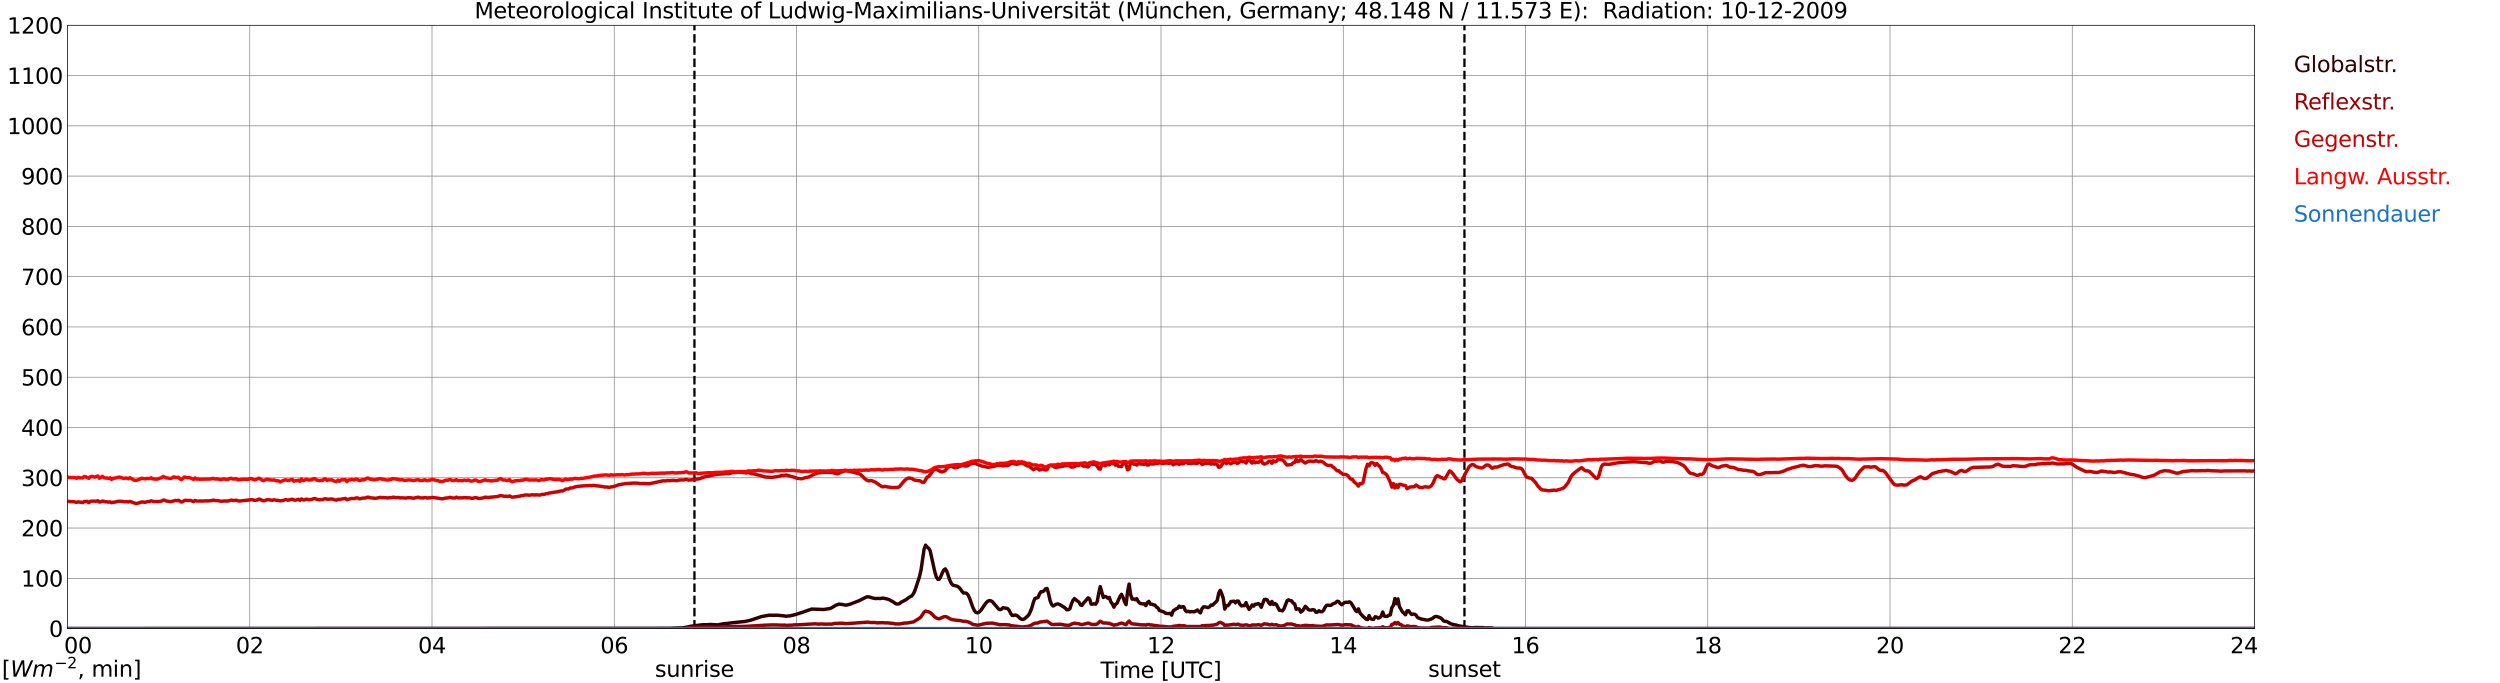 <?xml version="1.0" encoding="utf-8" standalone="no"?>
<!DOCTYPE svg PUBLIC "-//W3C//DTD SVG 1.1//EN"
  "http://www.w3.org/Graphics/SVG/1.1/DTD/svg11.dtd">
<svg xmlns:xlink="http://www.w3.org/1999/xlink" width="1085.4pt" height="296.64pt" viewBox="0 0 1085.4 296.64" xmlns="http://www.w3.org/2000/svg" version="1.1">
 <defs>
  <style type="text/css">*{stroke-linejoin: round; stroke-linecap: butt}</style>
 </defs>
 <g id="figure_1">
  <g id="patch_1">
   <path d="M 0 296.64 
L 1085.4 296.64 
L 1085.4 0 
L 0 0 
z
" style="fill: #ffffff"/>
  </g>
  <g id="axes_1">
   <g id="patch_2">
    <path d="M 29.306 272.909 
L 978.814 272.909 
L 978.814 10.976 
L 29.306 10.976 
z
" style="fill: #ffffff"/>
   </g>
   <g id="patch_3">
    <path d="M 978.814 272.909 
L 978.814 272.909 
L 978.814 10.976 
L 978.814 10.976 
z
" clip-path="url(#pa45aa5afd1)" style="fill: #d3d3d3; opacity: 0.25; stroke: #d3d3d3; stroke-linejoin: miter"/>
   </g>
   <g id="matplotlib.axis_1">
    <g id="xtick_1">
     <g id="line2d_1">
      <path d="M 29.306 272.909 
L 29.306 10.976 
" clip-path="url(#pa45aa5afd1)" style="fill: none; stroke: #808080; stroke-width: 0.3; stroke-linecap: square"/>
     </g>
     <g id="line2d_2"/>
     <g id="text_1">
      <!--    00 -->
      <g transform="translate(18.733 283.627) scale(0.095 -0.095)">
       <defs>
        <path id="DejaVuSans-20" transform="scale(0.016)"/>
        <path id="DejaVuSans-30" d="M 2034 4250 
Q 1547 4250 1301 3770 
Q 1056 3291 1056 2328 
Q 1056 1369 1301 889 
Q 1547 409 2034 409 
Q 2525 409 2770 889 
Q 3016 1369 3016 2328 
Q 3016 3291 2770 3770 
Q 2525 4250 2034 4250 
z
M 2034 4750 
Q 2819 4750 3233 4129 
Q 3647 3509 3647 2328 
Q 3647 1150 3233 529 
Q 2819 -91 2034 -91 
Q 1250 -91 836 529 
Q 422 1150 422 2328 
Q 422 3509 836 4129 
Q 1250 4750 2034 4750 
z
" transform="scale(0.016)"/>
       </defs>
       <use xlink:href="#DejaVuSans-20"/>
       <use xlink:href="#DejaVuSans-20" transform="translate(31.787 0)"/>
       <use xlink:href="#DejaVuSans-20" transform="translate(63.574 0)"/>
       <use xlink:href="#DejaVuSans-30" transform="translate(95.361 0)"/>
       <use xlink:href="#DejaVuSans-30" transform="translate(158.984 0)"/>
      </g>
     </g>
    </g>
    <g id="xtick_2">
     <g id="line2d_3">
      <path d="M 108.431 272.909 
L 108.431 10.976 
" clip-path="url(#pa45aa5afd1)" style="fill: none; stroke: #808080; stroke-width: 0.3; stroke-linecap: square"/>
     </g>
     <g id="line2d_4"/>
     <g id="text_2">
      <!-- 02 -->
      <g transform="translate(102.387 283.627) scale(0.095 -0.095)">
       <defs>
        <path id="DejaVuSans-32" d="M 1228 531 
L 3431 531 
L 3431 0 
L 469 0 
L 469 531 
Q 828 903 1448 1529 
Q 2069 2156 2228 2338 
Q 2531 2678 2651 2914 
Q 2772 3150 2772 3378 
Q 2772 3750 2511 3984 
Q 2250 4219 1831 4219 
Q 1534 4219 1204 4116 
Q 875 4013 500 3803 
L 500 4441 
Q 881 4594 1212 4672 
Q 1544 4750 1819 4750 
Q 2544 4750 2975 4387 
Q 3406 4025 3406 3419 
Q 3406 3131 3298 2873 
Q 3191 2616 2906 2266 
Q 2828 2175 2409 1742 
Q 1991 1309 1228 531 
z
" transform="scale(0.016)"/>
       </defs>
       <use xlink:href="#DejaVuSans-30"/>
       <use xlink:href="#DejaVuSans-32" transform="translate(63.623 0)"/>
      </g>
     </g>
    </g>
    <g id="xtick_3">
     <g id="line2d_5">
      <path d="M 187.557 272.909 
L 187.557 10.976 
" clip-path="url(#pa45aa5afd1)" style="fill: none; stroke: #808080; stroke-width: 0.3; stroke-linecap: square"/>
     </g>
     <g id="line2d_6"/>
     <g id="text_3">
      <!-- 04 -->
      <g transform="translate(181.513 283.627) scale(0.095 -0.095)">
       <defs>
        <path id="DejaVuSans-34" d="M 2419 4116 
L 825 1625 
L 2419 1625 
L 2419 4116 
z
M 2253 4666 
L 3047 4666 
L 3047 1625 
L 3713 1625 
L 3713 1100 
L 3047 1100 
L 3047 0 
L 2419 0 
L 2419 1100 
L 313 1100 
L 313 1709 
L 2253 4666 
z
" transform="scale(0.016)"/>
       </defs>
       <use xlink:href="#DejaVuSans-30"/>
       <use xlink:href="#DejaVuSans-34" transform="translate(63.623 0)"/>
      </g>
     </g>
    </g>
    <g id="xtick_4">
     <g id="line2d_7">
      <path d="M 266.683 272.909 
L 266.683 10.976 
" clip-path="url(#pa45aa5afd1)" style="fill: none; stroke: #808080; stroke-width: 0.3; stroke-linecap: square"/>
     </g>
     <g id="line2d_8"/>
     <g id="text_4">
      <!-- 06 -->
      <g transform="translate(260.638 283.627) scale(0.095 -0.095)">
       <defs>
        <path id="DejaVuSans-36" d="M 2113 2584 
Q 1688 2584 1439 2293 
Q 1191 2003 1191 1497 
Q 1191 994 1439 701 
Q 1688 409 2113 409 
Q 2538 409 2786 701 
Q 3034 994 3034 1497 
Q 3034 2003 2786 2293 
Q 2538 2584 2113 2584 
z
M 3366 4563 
L 3366 3988 
Q 3128 4100 2886 4159 
Q 2644 4219 2406 4219 
Q 1781 4219 1451 3797 
Q 1122 3375 1075 2522 
Q 1259 2794 1537 2939 
Q 1816 3084 2150 3084 
Q 2853 3084 3261 2657 
Q 3669 2231 3669 1497 
Q 3669 778 3244 343 
Q 2819 -91 2113 -91 
Q 1303 -91 875 529 
Q 447 1150 447 2328 
Q 447 3434 972 4092 
Q 1497 4750 2381 4750 
Q 2619 4750 2861 4703 
Q 3103 4656 3366 4563 
z
" transform="scale(0.016)"/>
       </defs>
       <use xlink:href="#DejaVuSans-30"/>
       <use xlink:href="#DejaVuSans-36" transform="translate(63.623 0)"/>
      </g>
     </g>
    </g>
    <g id="xtick_5">
     <g id="line2d_9">
      <path d="M 345.808 272.909 
L 345.808 10.976 
" clip-path="url(#pa45aa5afd1)" style="fill: none; stroke: #808080; stroke-width: 0.3; stroke-linecap: square"/>
     </g>
     <g id="line2d_10"/>
     <g id="text_5">
      <!-- 08 -->
      <g transform="translate(339.764 283.627) scale(0.095 -0.095)">
       <defs>
        <path id="DejaVuSans-38" d="M 2034 2216 
Q 1584 2216 1326 1975 
Q 1069 1734 1069 1313 
Q 1069 891 1326 650 
Q 1584 409 2034 409 
Q 2484 409 2743 651 
Q 3003 894 3003 1313 
Q 3003 1734 2745 1975 
Q 2488 2216 2034 2216 
z
M 1403 2484 
Q 997 2584 770 2862 
Q 544 3141 544 3541 
Q 544 4100 942 4425 
Q 1341 4750 2034 4750 
Q 2731 4750 3128 4425 
Q 3525 4100 3525 3541 
Q 3525 3141 3298 2862 
Q 3072 2584 2669 2484 
Q 3125 2378 3379 2068 
Q 3634 1759 3634 1313 
Q 3634 634 3220 271 
Q 2806 -91 2034 -91 
Q 1263 -91 848 271 
Q 434 634 434 1313 
Q 434 1759 690 2068 
Q 947 2378 1403 2484 
z
M 1172 3481 
Q 1172 3119 1398 2916 
Q 1625 2713 2034 2713 
Q 2441 2713 2670 2916 
Q 2900 3119 2900 3481 
Q 2900 3844 2670 4047 
Q 2441 4250 2034 4250 
Q 1625 4250 1398 4047 
Q 1172 3844 1172 3481 
z
" transform="scale(0.016)"/>
       </defs>
       <use xlink:href="#DejaVuSans-30"/>
       <use xlink:href="#DejaVuSans-38" transform="translate(63.623 0)"/>
      </g>
     </g>
    </g>
    <g id="xtick_6">
     <g id="line2d_11">
      <path d="M 424.934 272.909 
L 424.934 10.976 
" clip-path="url(#pa45aa5afd1)" style="fill: none; stroke: #808080; stroke-width: 0.3; stroke-linecap: square"/>
     </g>
     <g id="line2d_12"/>
     <g id="text_6">
      <!-- 10 -->
      <g transform="translate(418.89 283.627) scale(0.095 -0.095)">
       <defs>
        <path id="DejaVuSans-31" d="M 794 531 
L 1825 531 
L 1825 4091 
L 703 3866 
L 703 4441 
L 1819 4666 
L 2450 4666 
L 2450 531 
L 3481 531 
L 3481 0 
L 794 0 
L 794 531 
z
" transform="scale(0.016)"/>
       </defs>
       <use xlink:href="#DejaVuSans-31"/>
       <use xlink:href="#DejaVuSans-30" transform="translate(63.623 0)"/>
      </g>
     </g>
    </g>
    <g id="xtick_7">
     <g id="line2d_13">
      <path d="M 504.06 272.909 
L 504.06 10.976 
" clip-path="url(#pa45aa5afd1)" style="fill: none; stroke: #808080; stroke-width: 0.3; stroke-linecap: square"/>
     </g>
     <g id="line2d_14"/>
     <g id="text_7">
      <!-- 12 -->
      <g transform="translate(498.015 283.627) scale(0.095 -0.095)">
       <use xlink:href="#DejaVuSans-31"/>
       <use xlink:href="#DejaVuSans-32" transform="translate(63.623 0)"/>
      </g>
     </g>
    </g>
    <g id="xtick_8">
     <g id="line2d_15">
      <path d="M 583.185 272.909 
L 583.185 10.976 
" clip-path="url(#pa45aa5afd1)" style="fill: none; stroke: #808080; stroke-width: 0.3; stroke-linecap: square"/>
     </g>
     <g id="line2d_16"/>
     <g id="text_8">
      <!-- 14 -->
      <g transform="translate(577.141 283.627) scale(0.095 -0.095)">
       <use xlink:href="#DejaVuSans-31"/>
       <use xlink:href="#DejaVuSans-34" transform="translate(63.623 0)"/>
      </g>
     </g>
    </g>
    <g id="xtick_9">
     <g id="line2d_17">
      <path d="M 662.311 272.909 
L 662.311 10.976 
" clip-path="url(#pa45aa5afd1)" style="fill: none; stroke: #808080; stroke-width: 0.3; stroke-linecap: square"/>
     </g>
     <g id="line2d_18"/>
     <g id="text_9">
      <!-- 16 -->
      <g transform="translate(656.267 283.627) scale(0.095 -0.095)">
       <use xlink:href="#DejaVuSans-31"/>
       <use xlink:href="#DejaVuSans-36" transform="translate(63.623 0)"/>
      </g>
     </g>
    </g>
    <g id="xtick_10">
     <g id="line2d_19">
      <path d="M 741.437 272.909 
L 741.437 10.976 
" clip-path="url(#pa45aa5afd1)" style="fill: none; stroke: #808080; stroke-width: 0.3; stroke-linecap: square"/>
     </g>
     <g id="line2d_20"/>
     <g id="text_10">
      <!-- 18 -->
      <g transform="translate(735.392 283.627) scale(0.095 -0.095)">
       <use xlink:href="#DejaVuSans-31"/>
       <use xlink:href="#DejaVuSans-38" transform="translate(63.623 0)"/>
      </g>
     </g>
    </g>
    <g id="xtick_11">
     <g id="line2d_21">
      <path d="M 820.562 272.909 
L 820.562 10.976 
" clip-path="url(#pa45aa5afd1)" style="fill: none; stroke: #808080; stroke-width: 0.3; stroke-linecap: square"/>
     </g>
     <g id="line2d_22"/>
     <g id="text_11">
      <!-- 20 -->
      <g transform="translate(814.518 283.627) scale(0.095 -0.095)">
       <use xlink:href="#DejaVuSans-32"/>
       <use xlink:href="#DejaVuSans-30" transform="translate(63.623 0)"/>
      </g>
     </g>
    </g>
    <g id="xtick_12">
     <g id="line2d_23">
      <path d="M 899.688 272.909 
L 899.688 10.976 
" clip-path="url(#pa45aa5afd1)" style="fill: none; stroke: #808080; stroke-width: 0.3; stroke-linecap: square"/>
     </g>
     <g id="line2d_24"/>
     <g id="text_12">
      <!-- 22 -->
      <g transform="translate(893.644 283.627) scale(0.095 -0.095)">
       <use xlink:href="#DejaVuSans-32"/>
       <use xlink:href="#DejaVuSans-32" transform="translate(63.623 0)"/>
      </g>
     </g>
    </g>
    <g id="xtick_13">
     <g id="line2d_25">
      <path d="M 978.814 272.909 
L 978.814 10.976 
" clip-path="url(#pa45aa5afd1)" style="fill: none; stroke: #808080; stroke-width: 0.3; stroke-linecap: square"/>
     </g>
     <g id="line2d_26"/>
     <g id="text_13">
      <!-- 24    -->
      <g transform="translate(968.241 283.627) scale(0.095 -0.095)">
       <use xlink:href="#DejaVuSans-32"/>
       <use xlink:href="#DejaVuSans-34" transform="translate(63.623 0)"/>
       <use xlink:href="#DejaVuSans-20" transform="translate(127.246 0)"/>
       <use xlink:href="#DejaVuSans-20" transform="translate(159.033 0)"/>
       <use xlink:href="#DejaVuSans-20" transform="translate(190.82 0)"/>
      </g>
     </g>
    </g>
    <g id="text_14">
     <!-- Time [UTC] -->
     <g transform="translate(477.806 294.322) scale(0.095 -0.095)">
      <defs>
       <path id="DejaVuSans-54" d="M -19 4666 
L 3928 4666 
L 3928 4134 
L 2272 4134 
L 2272 0 
L 1638 0 
L 1638 4134 
L -19 4134 
L -19 4666 
z
" transform="scale(0.016)"/>
       <path id="DejaVuSans-69" d="M 603 3500 
L 1178 3500 
L 1178 0 
L 603 0 
L 603 3500 
z
M 603 4863 
L 1178 4863 
L 1178 4134 
L 603 4134 
L 603 4863 
z
" transform="scale(0.016)"/>
       <path id="DejaVuSans-6d" d="M 3328 2828 
Q 3544 3216 3844 3400 
Q 4144 3584 4550 3584 
Q 5097 3584 5394 3201 
Q 5691 2819 5691 2113 
L 5691 0 
L 5113 0 
L 5113 2094 
Q 5113 2597 4934 2840 
Q 4756 3084 4391 3084 
Q 3944 3084 3684 2787 
Q 3425 2491 3425 1978 
L 3425 0 
L 2847 0 
L 2847 2094 
Q 2847 2600 2669 2842 
Q 2491 3084 2119 3084 
Q 1678 3084 1418 2786 
Q 1159 2488 1159 1978 
L 1159 0 
L 581 0 
L 581 3500 
L 1159 3500 
L 1159 2956 
Q 1356 3278 1631 3431 
Q 1906 3584 2284 3584 
Q 2666 3584 2933 3390 
Q 3200 3197 3328 2828 
z
" transform="scale(0.016)"/>
       <path id="DejaVuSans-65" d="M 3597 1894 
L 3597 1613 
L 953 1613 
Q 991 1019 1311 708 
Q 1631 397 2203 397 
Q 2534 397 2845 478 
Q 3156 559 3463 722 
L 3463 178 
Q 3153 47 2828 -22 
Q 2503 -91 2169 -91 
Q 1331 -91 842 396 
Q 353 884 353 1716 
Q 353 2575 817 3079 
Q 1281 3584 2069 3584 
Q 2775 3584 3186 3129 
Q 3597 2675 3597 1894 
z
M 3022 2063 
Q 3016 2534 2758 2815 
Q 2500 3097 2075 3097 
Q 1594 3097 1305 2825 
Q 1016 2553 972 2059 
L 3022 2063 
z
" transform="scale(0.016)"/>
       <path id="DejaVuSans-5b" d="M 550 4863 
L 1875 4863 
L 1875 4416 
L 1125 4416 
L 1125 -397 
L 1875 -397 
L 1875 -844 
L 550 -844 
L 550 4863 
z
" transform="scale(0.016)"/>
       <path id="DejaVuSans-55" d="M 556 4666 
L 1191 4666 
L 1191 1831 
Q 1191 1081 1462 751 
Q 1734 422 2344 422 
Q 2950 422 3222 751 
Q 3494 1081 3494 1831 
L 3494 4666 
L 4128 4666 
L 4128 1753 
Q 4128 841 3676 375 
Q 3225 -91 2344 -91 
Q 1459 -91 1007 375 
Q 556 841 556 1753 
L 556 4666 
z
" transform="scale(0.016)"/>
       <path id="DejaVuSans-43" d="M 4122 4306 
L 4122 3641 
Q 3803 3938 3442 4084 
Q 3081 4231 2675 4231 
Q 1875 4231 1450 3742 
Q 1025 3253 1025 2328 
Q 1025 1406 1450 917 
Q 1875 428 2675 428 
Q 3081 428 3442 575 
Q 3803 722 4122 1019 
L 4122 359 
Q 3791 134 3420 21 
Q 3050 -91 2638 -91 
Q 1578 -91 968 557 
Q 359 1206 359 2328 
Q 359 3453 968 4101 
Q 1578 4750 2638 4750 
Q 3056 4750 3426 4639 
Q 3797 4528 4122 4306 
z
" transform="scale(0.016)"/>
       <path id="DejaVuSans-5d" d="M 1947 4863 
L 1947 -844 
L 622 -844 
L 622 -397 
L 1369 -397 
L 1369 4416 
L 622 4416 
L 622 4863 
L 1947 4863 
z
" transform="scale(0.016)"/>
      </defs>
      <use xlink:href="#DejaVuSans-54"/>
      <use xlink:href="#DejaVuSans-69" transform="translate(57.959 0)"/>
      <use xlink:href="#DejaVuSans-6d" transform="translate(85.742 0)"/>
      <use xlink:href="#DejaVuSans-65" transform="translate(183.154 0)"/>
      <use xlink:href="#DejaVuSans-20" transform="translate(244.678 0)"/>
      <use xlink:href="#DejaVuSans-5b" transform="translate(276.465 0)"/>
      <use xlink:href="#DejaVuSans-55" transform="translate(315.479 0)"/>
      <use xlink:href="#DejaVuSans-54" transform="translate(388.672 0)"/>
      <use xlink:href="#DejaVuSans-43" transform="translate(443.881 0)"/>
      <use xlink:href="#DejaVuSans-5d" transform="translate(513.705 0)"/>
     </g>
    </g>
   </g>
   <g id="matplotlib.axis_2">
    <g id="ytick_1">
     <g id="line2d_27">
      <path d="M 29.306 272.909 
L 978.814 272.909 
" clip-path="url(#pa45aa5afd1)" style="fill: none; stroke: #808080; stroke-width: 0.3; stroke-linecap: square"/>
     </g>
     <g id="line2d_28"/>
     <g id="text_15">
      <!-- 0 -->
      <g transform="translate(21.261 276.518) scale(0.095 -0.095)">
       <use xlink:href="#DejaVuSans-30"/>
      </g>
     </g>
    </g>
    <g id="ytick_2">
     <g id="line2d_29">
      <path d="M 29.306 251.081 
L 978.814 251.081 
" clip-path="url(#pa45aa5afd1)" style="fill: none; stroke: #808080; stroke-width: 0.3; stroke-linecap: square"/>
     </g>
     <g id="line2d_30"/>
     <g id="text_16">
      <!-- 100 -->
      <g transform="translate(9.173 254.69) scale(0.095 -0.095)">
       <use xlink:href="#DejaVuSans-31"/>
       <use xlink:href="#DejaVuSans-30" transform="translate(63.623 0)"/>
       <use xlink:href="#DejaVuSans-30" transform="translate(127.246 0)"/>
      </g>
     </g>
    </g>
    <g id="ytick_3">
     <g id="line2d_31">
      <path d="M 29.306 229.253 
L 978.814 229.253 
" clip-path="url(#pa45aa5afd1)" style="fill: none; stroke: #808080; stroke-width: 0.3; stroke-linecap: square"/>
     </g>
     <g id="line2d_32"/>
     <g id="text_17">
      <!-- 200 -->
      <g transform="translate(9.173 232.863) scale(0.095 -0.095)">
       <use xlink:href="#DejaVuSans-32"/>
       <use xlink:href="#DejaVuSans-30" transform="translate(63.623 0)"/>
       <use xlink:href="#DejaVuSans-30" transform="translate(127.246 0)"/>
      </g>
     </g>
    </g>
    <g id="ytick_4">
     <g id="line2d_33">
      <path d="M 29.306 207.426 
L 978.814 207.426 
" clip-path="url(#pa45aa5afd1)" style="fill: none; stroke: #808080; stroke-width: 0.3; stroke-linecap: square"/>
     </g>
     <g id="line2d_34"/>
     <g id="text_18">
      <!-- 300 -->
      <g transform="translate(9.173 211.035) scale(0.095 -0.095)">
       <defs>
        <path id="DejaVuSans-33" d="M 2597 2516 
Q 3050 2419 3304 2112 
Q 3559 1806 3559 1356 
Q 3559 666 3084 287 
Q 2609 -91 1734 -91 
Q 1441 -91 1130 -33 
Q 819 25 488 141 
L 488 750 
Q 750 597 1062 519 
Q 1375 441 1716 441 
Q 2309 441 2620 675 
Q 2931 909 2931 1356 
Q 2931 1769 2642 2001 
Q 2353 2234 1838 2234 
L 1294 2234 
L 1294 2753 
L 1863 2753 
Q 2328 2753 2575 2939 
Q 2822 3125 2822 3475 
Q 2822 3834 2567 4026 
Q 2313 4219 1838 4219 
Q 1578 4219 1281 4162 
Q 984 4106 628 3988 
L 628 4550 
Q 988 4650 1302 4700 
Q 1616 4750 1894 4750 
Q 2613 4750 3031 4423 
Q 3450 4097 3450 3541 
Q 3450 3153 3228 2886 
Q 3006 2619 2597 2516 
z
" transform="scale(0.016)"/>
       </defs>
       <use xlink:href="#DejaVuSans-33"/>
       <use xlink:href="#DejaVuSans-30" transform="translate(63.623 0)"/>
       <use xlink:href="#DejaVuSans-30" transform="translate(127.246 0)"/>
      </g>
     </g>
    </g>
    <g id="ytick_5">
     <g id="line2d_35">
      <path d="M 29.306 185.598 
L 978.814 185.598 
" clip-path="url(#pa45aa5afd1)" style="fill: none; stroke: #808080; stroke-width: 0.3; stroke-linecap: square"/>
     </g>
     <g id="line2d_36"/>
     <g id="text_19">
      <!-- 400 -->
      <g transform="translate(9.173 189.207) scale(0.095 -0.095)">
       <use xlink:href="#DejaVuSans-34"/>
       <use xlink:href="#DejaVuSans-30" transform="translate(63.623 0)"/>
       <use xlink:href="#DejaVuSans-30" transform="translate(127.246 0)"/>
      </g>
     </g>
    </g>
    <g id="ytick_6">
     <g id="line2d_37">
      <path d="M 29.306 163.77 
L 978.814 163.77 
" clip-path="url(#pa45aa5afd1)" style="fill: none; stroke: #808080; stroke-width: 0.3; stroke-linecap: square"/>
     </g>
     <g id="line2d_38"/>
     <g id="text_20">
      <!-- 500 -->
      <g transform="translate(9.173 167.379) scale(0.095 -0.095)">
       <defs>
        <path id="DejaVuSans-35" d="M 691 4666 
L 3169 4666 
L 3169 4134 
L 1269 4134 
L 1269 2991 
Q 1406 3038 1543 3061 
Q 1681 3084 1819 3084 
Q 2600 3084 3056 2656 
Q 3513 2228 3513 1497 
Q 3513 744 3044 326 
Q 2575 -91 1722 -91 
Q 1428 -91 1123 -41 
Q 819 9 494 109 
L 494 744 
Q 775 591 1075 516 
Q 1375 441 1709 441 
Q 2250 441 2565 725 
Q 2881 1009 2881 1497 
Q 2881 1984 2565 2268 
Q 2250 2553 1709 2553 
Q 1456 2553 1204 2497 
Q 953 2441 691 2322 
L 691 4666 
z
" transform="scale(0.016)"/>
       </defs>
       <use xlink:href="#DejaVuSans-35"/>
       <use xlink:href="#DejaVuSans-30" transform="translate(63.623 0)"/>
       <use xlink:href="#DejaVuSans-30" transform="translate(127.246 0)"/>
      </g>
     </g>
    </g>
    <g id="ytick_7">
     <g id="line2d_39">
      <path d="M 29.306 141.942 
L 978.814 141.942 
" clip-path="url(#pa45aa5afd1)" style="fill: none; stroke: #808080; stroke-width: 0.3; stroke-linecap: square"/>
     </g>
     <g id="line2d_40"/>
     <g id="text_21">
      <!-- 600 -->
      <g transform="translate(9.173 145.551) scale(0.095 -0.095)">
       <use xlink:href="#DejaVuSans-36"/>
       <use xlink:href="#DejaVuSans-30" transform="translate(63.623 0)"/>
       <use xlink:href="#DejaVuSans-30" transform="translate(127.246 0)"/>
      </g>
     </g>
    </g>
    <g id="ytick_8">
     <g id="line2d_41">
      <path d="M 29.306 120.114 
L 978.814 120.114 
" clip-path="url(#pa45aa5afd1)" style="fill: none; stroke: #808080; stroke-width: 0.3; stroke-linecap: square"/>
     </g>
     <g id="line2d_42"/>
     <g id="text_22">
      <!-- 700 -->
      <g transform="translate(9.173 123.724) scale(0.095 -0.095)">
       <defs>
        <path id="DejaVuSans-37" d="M 525 4666 
L 3525 4666 
L 3525 4397 
L 1831 0 
L 1172 0 
L 2766 4134 
L 525 4134 
L 525 4666 
z
" transform="scale(0.016)"/>
       </defs>
       <use xlink:href="#DejaVuSans-37"/>
       <use xlink:href="#DejaVuSans-30" transform="translate(63.623 0)"/>
       <use xlink:href="#DejaVuSans-30" transform="translate(127.246 0)"/>
      </g>
     </g>
    </g>
    <g id="ytick_9">
     <g id="line2d_43">
      <path d="M 29.306 98.287 
L 978.814 98.287 
" clip-path="url(#pa45aa5afd1)" style="fill: none; stroke: #808080; stroke-width: 0.3; stroke-linecap: square"/>
     </g>
     <g id="line2d_44"/>
     <g id="text_23">
      <!-- 800 -->
      <g transform="translate(9.173 101.896) scale(0.095 -0.095)">
       <use xlink:href="#DejaVuSans-38"/>
       <use xlink:href="#DejaVuSans-30" transform="translate(63.623 0)"/>
       <use xlink:href="#DejaVuSans-30" transform="translate(127.246 0)"/>
      </g>
     </g>
    </g>
    <g id="ytick_10">
     <g id="line2d_45">
      <path d="M 29.306 76.459 
L 978.814 76.459 
" clip-path="url(#pa45aa5afd1)" style="fill: none; stroke: #808080; stroke-width: 0.3; stroke-linecap: square"/>
     </g>
     <g id="line2d_46"/>
     <g id="text_24">
      <!-- 900 -->
      <g transform="translate(9.173 80.068) scale(0.095 -0.095)">
       <defs>
        <path id="DejaVuSans-39" d="M 703 97 
L 703 672 
Q 941 559 1184 500 
Q 1428 441 1663 441 
Q 2288 441 2617 861 
Q 2947 1281 2994 2138 
Q 2813 1869 2534 1725 
Q 2256 1581 1919 1581 
Q 1219 1581 811 2004 
Q 403 2428 403 3163 
Q 403 3881 828 4315 
Q 1253 4750 1959 4750 
Q 2769 4750 3195 4129 
Q 3622 3509 3622 2328 
Q 3622 1225 3098 567 
Q 2575 -91 1691 -91 
Q 1453 -91 1209 -44 
Q 966 3 703 97 
z
M 1959 2075 
Q 2384 2075 2632 2365 
Q 2881 2656 2881 3163 
Q 2881 3666 2632 3958 
Q 2384 4250 1959 4250 
Q 1534 4250 1286 3958 
Q 1038 3666 1038 3163 
Q 1038 2656 1286 2365 
Q 1534 2075 1959 2075 
z
" transform="scale(0.016)"/>
       </defs>
       <use xlink:href="#DejaVuSans-39"/>
       <use xlink:href="#DejaVuSans-30" transform="translate(63.623 0)"/>
       <use xlink:href="#DejaVuSans-30" transform="translate(127.246 0)"/>
      </g>
     </g>
    </g>
    <g id="ytick_11">
     <g id="line2d_47">
      <path d="M 29.306 54.631 
L 978.814 54.631 
" clip-path="url(#pa45aa5afd1)" style="fill: none; stroke: #808080; stroke-width: 0.3; stroke-linecap: square"/>
     </g>
     <g id="line2d_48"/>
     <g id="text_25">
      <!-- 1000 -->
      <g transform="translate(3.128 58.24) scale(0.095 -0.095)">
       <use xlink:href="#DejaVuSans-31"/>
       <use xlink:href="#DejaVuSans-30" transform="translate(63.623 0)"/>
       <use xlink:href="#DejaVuSans-30" transform="translate(127.246 0)"/>
       <use xlink:href="#DejaVuSans-30" transform="translate(190.869 0)"/>
      </g>
     </g>
    </g>
    <g id="ytick_12">
     <g id="line2d_49">
      <path d="M 29.306 32.803 
L 978.814 32.803 
" clip-path="url(#pa45aa5afd1)" style="fill: none; stroke: #808080; stroke-width: 0.3; stroke-linecap: square"/>
     </g>
     <g id="line2d_50"/>
     <g id="text_26">
      <!-- 1100 -->
      <g transform="translate(3.128 36.413) scale(0.095 -0.095)">
       <use xlink:href="#DejaVuSans-31"/>
       <use xlink:href="#DejaVuSans-31" transform="translate(63.623 0)"/>
       <use xlink:href="#DejaVuSans-30" transform="translate(127.246 0)"/>
       <use xlink:href="#DejaVuSans-30" transform="translate(190.869 0)"/>
      </g>
     </g>
    </g>
    <g id="ytick_13">
     <g id="line2d_51">
      <path d="M 29.306 10.976 
L 978.814 10.976 
" clip-path="url(#pa45aa5afd1)" style="fill: none; stroke: #808080; stroke-width: 0.3; stroke-linecap: square"/>
     </g>
     <g id="line2d_52"/>
     <g id="text_27">
      <!-- 1200 -->
      <g transform="translate(3.128 14.585) scale(0.095 -0.095)">
       <use xlink:href="#DejaVuSans-31"/>
       <use xlink:href="#DejaVuSans-32" transform="translate(63.623 0)"/>
       <use xlink:href="#DejaVuSans-30" transform="translate(127.246 0)"/>
       <use xlink:href="#DejaVuSans-30" transform="translate(190.869 0)"/>
      </g>
     </g>
    </g>
   </g>
   <g id="line2d_53">
    <path d="M 301.498 272.909 
L 301.498 10.976 
" clip-path="url(#pa45aa5afd1)" style="fill: none; stroke-dasharray: 3.7,1.6; stroke-dashoffset: 0; stroke: #000000"/>
   </g>
   <g id="line2d_54">
    <path d="M 635.804 272.909 
L 635.804 10.976 
" clip-path="url(#pa45aa5afd1)" style="fill: none; stroke-dasharray: 3.7,1.6; stroke-dashoffset: 0; stroke: #000000"/>
   </g>
   <g id="line2d_55">
    <path d="M 29.306 272.909 
L 290.42 272.806 
L 293.717 272.669 
L 296.355 272.577 
L 298.333 272.258 
L 299.652 271.937 
L 300.971 271.754 
L 304.927 271.25 
L 307.564 271.204 
L 308.224 271.112 
L 311.521 271.296 
L 313.499 270.931 
L 314.818 270.702 
L 315.477 270.702 
L 316.796 270.519 
L 320.093 270.152 
L 323.39 269.831 
L 326.027 269.237 
L 330.643 267.681 
L 333.94 267.087 
L 335.918 267.133 
L 337.236 267.087 
L 340.533 267.406 
L 341.193 267.544 
L 343.171 267.36 
L 345.149 266.858 
L 347.787 266.033 
L 352.402 264.433 
L 355.04 264.525 
L 357.677 264.616 
L 360.315 264.204 
L 360.974 263.929 
L 362.952 262.739 
L 364.271 262.281 
L 365.59 262.418 
L 366.909 262.693 
L 367.568 262.693 
L 368.887 262.373 
L 371.524 261.366 
L 372.843 260.862 
L 376.14 259.216 
L 376.799 259.079 
L 377.459 259.17 
L 378.777 259.627 
L 380.096 259.856 
L 381.415 259.81 
L 382.074 259.856 
L 383.393 259.672 
L 384.712 259.947 
L 386.031 260.314 
L 388.009 261.458 
L 388.668 261.962 
L 389.328 262.235 
L 389.987 262.235 
L 390.646 261.962 
L 391.306 261.412 
L 393.284 260.406 
L 394.603 259.4 
L 395.921 258.666 
L 396.581 257.752 
L 397.24 256.333 
L 398.559 252.351 
L 399.218 250.293 
L 399.878 247.455 
L 401.196 238.395 
L 401.856 236.701 
L 402.515 237.526 
L 403.175 237.982 
L 403.834 239.126 
L 405.153 245.076 
L 405.812 248.095 
L 406.471 250.385 
L 407.131 251.483 
L 407.79 251.483 
L 408.45 250.339 
L 409.109 248.691 
L 409.768 247.455 
L 410.428 246.997 
L 411.087 248.049 
L 412.406 251.985 
L 413.065 253.358 
L 413.725 254.045 
L 415.703 254.547 
L 416.362 255.052 
L 417.022 255.783 
L 417.681 256.791 
L 418.34 257.477 
L 419 257.431 
L 419.659 257.614 
L 420.318 258.345 
L 420.978 259.764 
L 422.297 263.516 
L 422.956 264.981 
L 423.615 265.852 
L 424.275 266.079 
L 424.934 265.852 
L 425.593 265.256 
L 426.253 264.433 
L 427.572 262.464 
L 428.231 261.595 
L 428.89 261 
L 429.55 260.727 
L 430.209 260.862 
L 430.869 261.229 
L 433.506 264.387 
L 434.165 264.706 
L 434.825 264.433 
L 435.484 263.837 
L 437.462 264.204 
L 438.122 264.935 
L 438.781 266.308 
L 439.44 267.225 
L 440.1 267.179 
L 440.759 266.996 
L 441.419 267.225 
L 442.078 267.681 
L 442.737 268.369 
L 443.397 268.825 
L 444.056 268.962 
L 444.716 268.733 
L 446.034 267.589 
L 446.694 266.858 
L 447.353 265.485 
L 448.012 263.791 
L 448.672 261.412 
L 449.331 259.81 
L 450.65 259.445 
L 451.309 257.843 
L 451.969 256.883 
L 452.628 256.929 
L 453.287 256.47 
L 453.947 255.647 
L 454.606 255.51 
L 455.266 257.843 
L 455.925 260.816 
L 456.584 262.464 
L 457.244 263.106 
L 458.563 262.327 
L 459.222 262.189 
L 459.881 262.373 
L 461.859 263.562 
L 462.519 264.066 
L 463.178 264.752 
L 463.838 264.706 
L 464.497 264.296 
L 465.156 262.235 
L 465.816 260.681 
L 466.475 259.902 
L 468.453 261.458 
L 469.113 262.648 
L 469.772 262.831 
L 470.431 261.779 
L 471.091 261.137 
L 472.409 259.581 
L 473.069 260.039 
L 473.728 262.281 
L 474.388 262.281 
L 475.047 262.143 
L 475.706 262.327 
L 476.366 261.183 
L 477.025 257.614 
L 477.685 254.685 
L 479.003 259.4 
L 479.663 258.941 
L 480.322 259.125 
L 480.981 259.718 
L 481.641 259.4 
L 482.3 261.366 
L 482.96 262.235 
L 483.619 263.608 
L 484.278 262.373 
L 484.938 261.962 
L 486.256 258.987 
L 486.916 258.027 
L 487.575 259.4 
L 488.235 261.275 
L 488.894 262.51 
L 489.553 256.929 
L 490.213 253.587 
L 490.872 258.164 
L 491.532 260.131 
L 492.191 260.039 
L 492.85 260.36 
L 493.51 259.902 
L 494.169 261.137 
L 494.828 261.871 
L 496.147 262.235 
L 496.807 262.143 
L 497.466 262.923 
L 498.125 261.595 
L 498.785 261.091 
L 499.444 262.281 
L 500.103 262.281 
L 500.763 262.602 
L 501.422 262.693 
L 502.082 263.562 
L 502.741 263.975 
L 503.4 265.073 
L 504.719 265.485 
L 505.379 265.76 
L 506.038 266.262 
L 507.357 266.4 
L 508.016 266.262 
L 508.675 267.087 
L 509.335 265.21 
L 510.654 264.341 
L 511.313 264.021 
L 511.972 263.152 
L 512.632 263.7 
L 513.291 263.425 
L 513.95 263.425 
L 514.61 265.073 
L 515.269 265.531 
L 515.929 265.394 
L 516.588 265.669 
L 517.247 265.531 
L 518.566 265.623 
L 519.885 264.843 
L 520.544 265.577 
L 521.204 266.079 
L 521.863 264.25 
L 522.522 263.47 
L 523.182 263.47 
L 524.501 263.791 
L 525.16 263.425 
L 525.819 262.648 
L 526.479 262.739 
L 527.138 262.008 
L 527.797 261.458 
L 528.457 260.727 
L 529.116 257.568 
L 529.776 256.287 
L 530.435 257.797 
L 531.094 259.81 
L 531.754 264.433 
L 532.413 262.877 
L 533.073 263.014 
L 533.732 262.235 
L 534.391 261.183 
L 535.71 261 
L 536.369 261.733 
L 537.029 260.954 
L 537.688 261 
L 538.348 262.373 
L 539.007 263.06 
L 539.666 262.923 
L 540.326 262.923 
L 540.985 261.641 
L 541.644 263.289 
L 542.304 264.571 
L 542.963 263.791 
L 543.623 262.648 
L 544.282 263.152 
L 544.941 262.327 
L 545.601 262.327 
L 546.26 262.054 
L 546.919 262.418 
L 547.579 263.654 
L 548.898 260.268 
L 549.557 260.223 
L 550.216 260.498 
L 550.876 261.733 
L 551.535 262.418 
L 552.195 261.137 
L 552.854 262.418 
L 553.513 262.008 
L 554.173 262.464 
L 555.491 264.981 
L 556.151 265.027 
L 556.81 265.21 
L 557.47 264.25 
L 558.788 260.816 
L 559.448 260.452 
L 560.107 260.727 
L 560.766 260.862 
L 561.426 261.779 
L 562.085 262.189 
L 562.745 264.525 
L 563.404 264.341 
L 564.063 264.387 
L 564.723 265.76 
L 565.382 265.302 
L 566.042 264.433 
L 566.701 263.243 
L 567.36 263.837 
L 568.02 264.662 
L 568.679 264.889 
L 569.338 264.843 
L 569.998 264.662 
L 570.657 264.843 
L 571.317 265.806 
L 571.976 265.76 
L 572.635 265.164 
L 573.295 265.577 
L 573.954 265.577 
L 574.613 265.027 
L 575.273 263.7 
L 575.932 262.831 
L 576.592 262.739 
L 577.251 262.831 
L 577.91 262.785 
L 578.57 262.235 
L 579.889 261.687 
L 580.548 261.045 
L 581.207 261.183 
L 581.867 262.008 
L 582.526 262.556 
L 583.845 261.55 
L 584.504 261.458 
L 585.164 261.55 
L 585.823 261.275 
L 586.482 261.641 
L 587.801 263.746 
L 588.46 264.981 
L 589.12 265.531 
L 589.779 264.341 
L 590.439 266.125 
L 591.757 267.635 
L 592.417 268.139 
L 593.076 268.825 
L 593.736 269.008 
L 594.395 267.269 
L 595.054 268.596 
L 595.714 268.871 
L 596.373 268.871 
L 597.032 267.773 
L 597.692 267.91 
L 598.351 268.369 
L 599.011 268.139 
L 599.67 267.544 
L 600.329 265.714 
L 600.989 267.452 
L 601.648 267.635 
L 602.307 267.589 
L 602.967 267.087 
L 603.626 266.95 
L 604.286 263.791 
L 604.945 262.831 
L 605.604 259.856 
L 606.264 262.143 
L 606.923 260.039 
L 607.582 263.425 
L 608.901 265.669 
L 610.22 266.904 
L 610.879 265.21 
L 611.539 265.164 
L 612.198 266.079 
L 612.858 266.766 
L 613.517 266.583 
L 614.176 266.675 
L 614.836 267.133 
L 615.495 268.139 
L 616.814 268.687 
L 618.133 268.962 
L 619.451 269.192 
L 620.111 269.192 
L 621.429 268.733 
L 622.089 268.369 
L 622.748 267.819 
L 623.408 267.635 
L 624.067 267.727 
L 625.386 268.231 
L 626.045 268.733 
L 626.705 269.558 
L 627.364 269.787 
L 628.023 269.787 
L 630.001 270.885 
L 631.32 271.204 
L 632.639 271.479 
L 633.298 271.708 
L 637.255 272.35 
L 638.573 272.531 
L 639.233 272.577 
L 640.552 272.44 
L 643.848 272.485 
L 644.508 272.623 
L 647.805 272.623 
L 648.464 272.909 
L 978.154 272.909 
L 978.154 272.909 
" clip-path="url(#pa45aa5afd1)" style="fill: none; stroke: #330000; stroke-width: 1.5; stroke-linecap: square"/>
   </g>
   <g id="line2d_56">
    <path d="M 29.306 272.909 
L 298.333 272.909 
L 298.992 272.568 
L 299.652 272.429 
L 300.311 272.474 
L 301.63 272.337 
L 302.289 272.383 
L 302.949 272.243 
L 304.267 272.337 
L 304.927 272.197 
L 309.543 272.243 
L 310.861 272.337 
L 312.18 272.243 
L 315.477 272.103 
L 318.774 272.058 
L 319.433 271.964 
L 321.411 272.009 
L 324.049 271.918 
L 332.621 271.405 
L 335.258 271.311 
L 336.577 271.311 
L 339.215 271.405 
L 339.874 271.451 
L 340.533 271.359 
L 341.193 271.499 
L 343.83 271.405 
L 345.149 271.265 
L 346.468 271.265 
L 353.721 270.846 
L 355.699 270.986 
L 356.359 270.894 
L 358.337 270.986 
L 360.315 270.94 
L 360.974 270.986 
L 362.293 270.706 
L 362.952 270.615 
L 363.612 270.706 
L 364.271 270.567 
L 366.249 270.615 
L 366.909 270.754 
L 368.887 270.661 
L 376.799 270.102 
L 378.118 270.287 
L 380.096 270.287 
L 380.756 270.427 
L 383.393 270.335 
L 384.053 270.427 
L 385.371 270.427 
L 388.009 270.706 
L 388.668 270.894 
L 390.646 270.894 
L 392.624 270.521 
L 393.943 270.475 
L 396.581 270.008 
L 398.559 268.799 
L 399.218 268.38 
L 399.878 267.775 
L 401.196 265.773 
L 401.856 265.263 
L 402.515 265.542 
L 403.175 265.634 
L 403.834 265.913 
L 405.153 267.17 
L 405.812 267.869 
L 406.471 268.288 
L 407.131 268.565 
L 407.79 268.659 
L 409.768 267.775 
L 410.428 267.681 
L 411.087 267.869 
L 412.406 268.613 
L 413.065 268.938 
L 414.384 269.172 
L 417.022 269.451 
L 418.34 269.777 
L 419 269.728 
L 420.318 270.008 
L 421.637 270.615 
L 422.297 271.08 
L 424.275 271.405 
L 424.934 271.405 
L 426.912 270.894 
L 428.231 270.615 
L 430.869 270.521 
L 434.165 271.219 
L 436.144 271.171 
L 438.122 271.311 
L 438.781 271.59 
L 440.1 271.778 
L 442.078 271.964 
L 443.397 272.197 
L 444.716 272.103 
L 446.694 271.87 
L 448.012 271.265 
L 448.672 270.846 
L 449.331 270.567 
L 450.65 270.475 
L 451.309 270.102 
L 453.287 269.868 
L 454.606 269.683 
L 455.925 270.661 
L 456.584 271.034 
L 457.244 271.125 
L 459.881 271.034 
L 460.541 271.034 
L 462.519 271.405 
L 463.838 271.499 
L 464.497 271.359 
L 465.816 270.706 
L 466.475 270.567 
L 468.453 270.846 
L 469.113 271.08 
L 469.772 271.171 
L 472.409 270.521 
L 473.069 270.661 
L 473.728 271.08 
L 475.047 271.125 
L 475.706 271.08 
L 476.366 270.894 
L 477.685 269.728 
L 479.003 270.475 
L 480.322 270.475 
L 480.981 270.615 
L 481.641 270.615 
L 482.3 270.94 
L 482.96 271.125 
L 483.619 271.499 
L 484.278 271.219 
L 484.938 271.219 
L 486.256 270.661 
L 486.916 270.521 
L 487.575 270.706 
L 488.235 271.034 
L 488.894 271.219 
L 489.553 270.241 
L 490.213 269.637 
L 490.872 270.521 
L 491.532 270.846 
L 493.51 271.034 
L 494.828 271.219 
L 496.147 271.311 
L 496.807 271.265 
L 497.466 271.405 
L 498.125 271.171 
L 498.785 271.125 
L 499.444 271.359 
L 500.103 271.311 
L 500.763 271.499 
L 502.741 271.73 
L 504.06 271.964 
L 504.719 271.918 
L 507.357 272.197 
L 508.675 272.197 
L 509.335 271.918 
L 511.313 271.684 
L 511.972 271.545 
L 513.291 271.73 
L 513.95 271.638 
L 515.269 272.009 
L 516.588 272.009 
L 521.204 272.009 
L 521.863 271.684 
L 524.501 271.545 
L 525.16 271.59 
L 525.819 271.405 
L 526.479 271.451 
L 528.457 270.986 
L 529.116 270.427 
L 529.776 270.196 
L 531.094 270.8 
L 531.754 271.59 
L 532.413 271.359 
L 533.073 271.405 
L 535.71 271.034 
L 536.369 271.171 
L 537.688 270.986 
L 538.348 271.359 
L 539.666 271.499 
L 540.985 271.265 
L 541.644 271.405 
L 542.304 271.778 
L 543.623 271.359 
L 545.601 271.359 
L 546.26 271.171 
L 547.579 271.499 
L 548.898 270.846 
L 550.216 270.986 
L 551.535 271.311 
L 552.195 271.034 
L 552.854 271.311 
L 554.173 271.219 
L 554.832 271.545 
L 556.151 271.824 
L 557.47 271.59 
L 558.788 270.894 
L 560.107 270.94 
L 560.766 270.894 
L 561.426 271.171 
L 562.085 271.265 
L 562.745 271.59 
L 564.063 271.73 
L 564.723 271.918 
L 565.382 271.684 
L 566.701 271.499 
L 569.338 271.684 
L 569.998 271.59 
L 570.657 271.778 
L 573.954 271.918 
L 575.932 271.311 
L 577.251 271.359 
L 581.207 271.125 
L 581.867 271.359 
L 583.185 271.405 
L 583.845 271.219 
L 586.482 271.265 
L 588.46 272.149 
L 589.12 272.337 
L 589.779 271.964 
L 590.439 272.429 
L 591.757 272.708 
L 593.076 272.802 
L 593.736 272.894 
L 594.395 272.429 
L 595.054 272.708 
L 596.373 272.802 
L 597.032 272.614 
L 598.351 272.614 
L 599.67 272.522 
L 600.329 272.103 
L 600.989 272.474 
L 602.307 272.614 
L 602.967 272.429 
L 603.626 272.383 
L 604.286 271.08 
L 604.945 270.986 
L 605.604 270.287 
L 606.264 270.94 
L 606.923 270.241 
L 607.582 271.034 
L 608.242 271.171 
L 608.901 271.73 
L 609.561 271.87 
L 610.22 272.243 
L 610.879 271.73 
L 611.539 271.824 
L 612.198 272.058 
L 614.176 272.009 
L 614.836 272.149 
L 615.495 272.522 
L 616.814 272.662 
L 620.77 272.708 
L 621.429 272.429 
L 624.726 272.243 
L 625.386 272.289 
L 626.045 272.474 
L 628.023 272.522 
L 628.683 272.802 
L 630.001 272.894 
L 630.661 272.743 
L 639.892 272.909 
L 978.154 272.909 
L 978.154 272.909 
" clip-path="url(#pa45aa5afd1)" style="fill: none; stroke: #990000; stroke-width: 1.5; stroke-linecap: square"/>
   </g>
   <g id="line2d_57">
    <path d="M 29.306 217.656 
L 30.625 217.765 
L 31.943 217.824 
L 33.262 218.08 
L 33.921 217.907 
L 35.24 218.056 
L 35.9 218.215 
L 36.559 217.728 
L 37.878 217.695 
L 38.537 218.235 
L 39.197 217.698 
L 39.856 217.556 
L 41.834 217.604 
L 42.493 217.401 
L 43.153 217.986 
L 43.812 217.848 
L 44.472 217.523 
L 45.79 217.881 
L 46.45 217.868 
L 47.109 218.027 
L 47.768 217.879 
L 48.428 218.256 
L 49.087 218.045 
L 49.747 218.04 
L 51.065 217.661 
L 52.384 217.613 
L 54.362 217.881 
L 55.022 217.794 
L 55.681 217.962 
L 56.34 217.693 
L 58.978 218.597 
L 59.637 218.54 
L 61.615 217.909 
L 62.934 218.084 
L 64.253 217.752 
L 64.912 217.741 
L 65.572 217.438 
L 66.89 217.763 
L 68.869 217.737 
L 69.528 217.704 
L 70.187 217.527 
L 70.847 217.097 
L 71.506 217.167 
L 72.166 217.519 
L 74.144 217.82 
L 76.122 217.272 
L 76.781 217.386 
L 77.441 217.198 
L 78.759 217.988 
L 79.419 217.77 
L 80.078 217.263 
L 80.737 217.211 
L 81.397 217.292 
L 82.716 217.261 
L 84.034 217.761 
L 84.694 217.263 
L 85.353 217.536 
L 88.65 217.497 
L 89.309 217.434 
L 89.969 217.49 
L 91.947 217.342 
L 92.606 217.095 
L 93.266 217.294 
L 94.584 217.353 
L 95.903 217.626 
L 97.881 217.482 
L 98.541 217.58 
L 99.2 217.475 
L 100.519 217.108 
L 101.178 217.268 
L 101.838 217.307 
L 102.497 217.156 
L 103.816 217.545 
L 108.431 217.049 
L 109.091 216.953 
L 109.75 217.004 
L 110.41 217.209 
L 111.069 217.198 
L 111.728 217.065 
L 112.388 216.685 
L 113.047 216.831 
L 113.707 217.204 
L 114.366 217.449 
L 115.025 217.305 
L 115.685 217.038 
L 116.344 216.956 
L 118.322 217.202 
L 118.982 216.995 
L 120.3 217.25 
L 120.96 217.265 
L 121.619 217.471 
L 122.938 217.27 
L 123.597 217.025 
L 124.257 216.901 
L 124.916 217.196 
L 126.235 216.859 
L 126.894 216.729 
L 127.553 217.03 
L 128.213 217.185 
L 129.532 216.787 
L 130.191 217.237 
L 130.85 216.619 
L 131.51 216.971 
L 132.169 217.08 
L 132.829 216.715 
L 133.488 216.774 
L 134.147 216.953 
L 135.466 216.796 
L 136.125 216.528 
L 136.785 216.414 
L 137.444 216.757 
L 138.763 217.028 
L 139.422 216.89 
L 140.082 216.91 
L 140.741 216.615 
L 141.4 216.515 
L 142.06 216.755 
L 143.379 216.685 
L 144.038 216.613 
L 146.016 217.176 
L 146.676 216.801 
L 147.335 216.857 
L 148.654 216.613 
L 149.972 216.39 
L 150.632 216.962 
L 151.951 216.567 
L 152.61 216.425 
L 153.929 216.46 
L 154.588 216.176 
L 155.247 216.185 
L 155.907 216.53 
L 156.566 216.519 
L 157.226 216.279 
L 158.544 216.229 
L 159.204 215.943 
L 159.863 215.831 
L 161.182 216.185 
L 161.841 216.205 
L 162.501 216.338 
L 163.16 216.336 
L 165.138 215.936 
L 165.798 216.037 
L 167.116 216.054 
L 168.435 216.222 
L 169.094 216.021 
L 169.754 216.102 
L 170.413 215.906 
L 171.073 215.879 
L 171.732 216.026 
L 173.051 216.01 
L 173.71 216.185 
L 174.37 216.124 
L 176.348 216.248 
L 177.007 216.085 
L 178.326 216.124 
L 179.645 216.323 
L 180.304 216.091 
L 181.623 215.866 
L 182.282 216.098 
L 183.601 216.233 
L 184.26 216.004 
L 184.92 216.056 
L 185.579 216.259 
L 186.238 216.12 
L 186.898 216.148 
L 187.557 215.954 
L 188.876 216.115 
L 191.513 216.493 
L 192.173 216.554 
L 193.492 216.22 
L 194.151 216.222 
L 195.47 215.906 
L 196.129 216.122 
L 197.448 216.257 
L 198.107 215.853 
L 198.767 216.113 
L 199.426 216.196 
L 200.085 216.12 
L 200.745 216.181 
L 201.404 216.032 
L 204.042 216.174 
L 204.701 216.333 
L 205.36 216.336 
L 206.02 216.117 
L 206.679 216.052 
L 207.998 216.451 
L 209.317 216.242 
L 209.976 216.106 
L 210.635 215.844 
L 211.954 215.986 
L 213.273 215.842 
L 215.91 215.598 
L 217.229 215.172 
L 218.548 215.369 
L 219.207 215.521 
L 219.867 215.412 
L 220.526 215.6 
L 221.186 215.318 
L 221.845 215.659 
L 222.504 215.864 
L 225.801 215.399 
L 226.461 215.142 
L 227.12 215.181 
L 227.779 214.917 
L 229.098 214.895 
L 229.757 215.011 
L 231.076 214.808 
L 231.736 214.91 
L 233.054 214.838 
L 234.373 214.952 
L 235.033 214.712 
L 235.692 214.605 
L 236.351 214.648 
L 237.011 214.325 
L 237.67 214.36 
L 238.329 214.07 
L 242.286 213.459 
L 243.604 213.118 
L 244.264 213.188 
L 244.923 212.843 
L 245.583 212.365 
L 246.901 212.258 
L 247.561 211.826 
L 248.22 211.846 
L 248.88 211.723 
L 249.539 211.409 
L 250.858 211.167 
L 252.836 210.99 
L 256.133 210.789 
L 256.792 210.852 
L 257.451 210.739 
L 260.748 211.112 
L 262.726 211.457 
L 263.386 211.394 
L 264.045 211.566 
L 264.705 211.564 
L 265.364 211.361 
L 266.023 211.355 
L 267.342 210.944 
L 268.661 210.451 
L 271.298 210.008 
L 275.255 209.722 
L 277.233 209.798 
L 277.892 209.953 
L 279.87 209.927 
L 281.849 210.03 
L 287.783 208.774 
L 289.102 208.777 
L 289.761 208.633 
L 290.42 208.694 
L 292.399 208.554 
L 293.717 208.709 
L 295.036 208.392 
L 297.014 208.355 
L 297.674 208.107 
L 298.333 208.224 
L 298.992 208.456 
L 303.608 207.873 
L 304.927 207.382 
L 306.246 206.939 
L 306.905 206.747 
L 307.564 206.71 
L 310.861 205.965 
L 312.18 205.88 
L 314.158 205.716 
L 314.818 205.671 
L 315.477 205.511 
L 316.136 205.69 
L 318.114 205.151 
L 319.433 205.16 
L 320.752 204.959 
L 322.071 205.033 
L 324.049 205.341 
L 324.708 205.197 
L 325.368 205.284 
L 326.686 205.764 
L 327.346 205.736 
L 328.665 206.175 
L 329.324 206.234 
L 331.302 206.836 
L 332.621 207.14 
L 333.28 207.129 
L 334.599 207.244 
L 335.258 207.242 
L 337.896 206.845 
L 338.555 206.751 
L 339.215 206.452 
L 340.533 206.411 
L 341.193 206.203 
L 345.149 207.279 
L 345.808 207.591 
L 347.787 207.856 
L 348.446 207.755 
L 349.765 207.34 
L 351.083 207.12 
L 353.721 205.81 
L 355.04 205.376 
L 357.018 205.064 
L 360.974 205.092 
L 361.634 205.195 
L 362.952 205.623 
L 363.612 205.692 
L 364.271 205.487 
L 364.93 205.116 
L 366.909 204.411 
L 368.887 204.627 
L 372.843 205.642 
L 373.502 205.893 
L 375.481 207.801 
L 376.14 208.336 
L 376.799 208.687 
L 377.459 208.768 
L 378.118 208.63 
L 378.777 208.779 
L 380.096 209.377 
L 382.734 211.191 
L 383.393 211.392 
L 384.053 211.154 
L 385.371 211.409 
L 386.69 211.586 
L 388.009 211.664 
L 389.987 211.601 
L 390.646 211.128 
L 392.624 208.733 
L 393.284 208.172 
L 393.943 207.757 
L 394.603 207.515 
L 395.921 207.753 
L 396.581 208.214 
L 397.24 208.48 
L 398.559 208.707 
L 399.218 208.668 
L 400.537 209.427 
L 401.196 209.399 
L 402.515 207.144 
L 403.175 206.919 
L 404.493 205.186 
L 405.153 204.265 
L 405.812 203.822 
L 406.471 203.78 
L 407.79 204.426 
L 408.45 204.843 
L 409.109 204.845 
L 409.768 204.638 
L 410.428 204.247 
L 411.087 203.387 
L 411.746 202.805 
L 412.406 202.475 
L 413.065 202.495 
L 414.384 203.036 
L 415.043 203.034 
L 415.703 202.901 
L 417.681 202.082 
L 418.34 202.13 
L 419 202.342 
L 419.659 202.337 
L 420.318 202.089 
L 420.978 201.617 
L 421.637 201.314 
L 422.956 201.047 
L 423.615 201.253 
L 424.934 201.849 
L 426.253 202.322 
L 428.89 202.894 
L 431.528 202.497 
L 432.847 202.047 
L 434.165 201.936 
L 435.484 202.248 
L 436.144 202.119 
L 437.462 202.126 
L 438.122 201.838 
L 438.781 201.353 
L 439.44 201.178 
L 440.759 201.456 
L 441.419 201.595 
L 442.737 201.152 
L 443.397 200.991 
L 444.056 201.17 
L 445.375 201.91 
L 446.034 202.303 
L 446.694 202.305 
L 448.672 203.92 
L 449.991 203.176 
L 450.65 203.497 
L 451.309 204.073 
L 451.969 203.876 
L 452.628 203.562 
L 453.947 204.099 
L 454.606 203.854 
L 455.266 202.645 
L 455.925 201.986 
L 457.244 202.423 
L 457.903 202.826 
L 458.563 202.992 
L 459.222 202.783 
L 461.859 202.342 
L 463.178 202.049 
L 463.838 202.13 
L 464.497 202.324 
L 465.156 202.82 
L 465.816 202.776 
L 466.475 202.61 
L 467.134 202.03 
L 467.794 202.143 
L 468.453 202.014 
L 469.113 201.6 
L 469.772 201.931 
L 470.431 202.416 
L 471.091 202.333 
L 472.409 202.722 
L 473.728 201.143 
L 474.388 201.624 
L 475.047 201.523 
L 475.706 201.694 
L 476.366 202.351 
L 477.025 203.49 
L 477.685 203.719 
L 478.344 201.654 
L 479.003 201.429 
L 479.663 202.182 
L 480.322 201.866 
L 480.981 201.713 
L 481.641 201.807 
L 482.3 200.984 
L 482.96 201.292 
L 483.619 201.032 
L 484.278 201.975 
L 484.938 201.72 
L 485.597 202.414 
L 486.916 202.558 
L 487.575 201.353 
L 488.235 201.091 
L 488.894 201.731 
L 489.553 203.975 
L 490.213 203.577 
L 490.872 200.637 
L 492.191 201.493 
L 492.85 201.573 
L 493.51 201.916 
L 494.169 201.327 
L 496.807 201.624 
L 497.466 201.194 
L 498.125 201.914 
L 498.785 201.818 
L 499.444 201.244 
L 500.103 201.456 
L 500.763 201.449 
L 502.082 201.148 
L 502.741 201.168 
L 503.4 200.947 
L 504.719 201.176 
L 505.379 201.157 
L 506.038 200.999 
L 507.357 201.135 
L 508.016 201.109 
L 508.675 200.871 
L 509.335 201.805 
L 509.994 201.414 
L 511.313 201.322 
L 511.972 201.635 
L 512.632 201.172 
L 513.291 201.397 
L 513.95 201.283 
L 514.61 200.637 
L 515.929 201.198 
L 516.588 201.087 
L 517.247 201.24 
L 517.907 201.05 
L 518.566 201.034 
L 519.226 201.22 
L 519.885 201.176 
L 520.544 200.713 
L 521.204 200.722 
L 521.863 201.683 
L 523.182 201.192 
L 524.501 201.082 
L 525.16 201.154 
L 525.819 201.501 
L 526.479 201.253 
L 527.138 201.541 
L 527.797 201.362 
L 528.457 201.691 
L 529.116 202.918 
L 529.776 202.663 
L 531.094 201.052 
L 531.754 199.546 
L 532.413 201.244 
L 533.073 200.792 
L 533.732 200.975 
L 534.391 201.364 
L 535.051 200.892 
L 535.71 200.84 
L 536.369 200.513 
L 537.029 201.159 
L 537.688 201.023 
L 538.348 200.31 
L 539.007 200.312 
L 540.326 200.441 
L 540.985 201.043 
L 541.644 199.816 
L 542.304 199.624 
L 543.623 201.054 
L 544.282 200.155 
L 544.941 200.932 
L 545.601 200.602 
L 546.26 200.786 
L 546.919 200.353 
L 547.579 199.666 
L 548.238 201.124 
L 548.898 201.486 
L 550.216 200.975 
L 550.876 200.31 
L 551.535 200.262 
L 552.195 201.133 
L 552.854 200.024 
L 553.513 200.519 
L 554.173 200.229 
L 554.832 199.537 
L 555.491 199.365 
L 556.151 199.616 
L 556.81 199.692 
L 557.47 200.249 
L 558.129 201.231 
L 558.788 201.899 
L 560.766 201.698 
L 561.426 200.927 
L 562.085 200.786 
L 562.745 199.463 
L 563.404 200.358 
L 564.063 200.19 
L 564.723 199.515 
L 565.382 200.148 
L 566.701 201.039 
L 568.02 200.246 
L 569.338 200.203 
L 569.998 200.371 
L 570.657 200.314 
L 571.317 199.978 
L 572.635 200.506 
L 573.295 200.216 
L 573.954 200.425 
L 574.613 200.759 
L 575.273 201.425 
L 575.932 201.825 
L 576.592 202.08 
L 577.91 202.036 
L 578.57 202.665 
L 579.229 203.062 
L 580.548 204.415 
L 581.207 204.365 
L 581.867 205.046 
L 583.185 206 
L 583.845 205.943 
L 584.504 206.042 
L 585.164 206.513 
L 585.823 207.391 
L 586.482 208.035 
L 587.142 208.074 
L 587.801 209.067 
L 589.12 210.241 
L 589.779 211.051 
L 590.439 209.892 
L 591.098 210.08 
L 591.757 209.58 
L 593.076 203.411 
L 593.736 201.558 
L 594.395 202.263 
L 595.054 201.013 
L 595.714 200.799 
L 596.373 201.141 
L 597.032 202.056 
L 597.692 201.222 
L 598.351 201.945 
L 599.011 202.438 
L 599.67 203.558 
L 600.329 205.155 
L 600.989 205.321 
L 601.648 205.795 
L 602.307 206.605 
L 603.626 209.436 
L 604.286 211.501 
L 604.945 209.968 
L 605.604 211.857 
L 606.264 210.475 
L 606.923 211.688 
L 607.582 210.252 
L 608.242 210.292 
L 608.901 210.593 
L 610.22 210.807 
L 610.879 212.167 
L 612.198 211.444 
L 612.858 211.339 
L 613.517 211.398 
L 614.176 211.25 
L 614.836 210.588 
L 616.154 211.562 
L 617.473 211.664 
L 618.792 211.322 
L 620.111 211.527 
L 620.77 211.396 
L 621.429 210.885 
L 622.089 209.949 
L 623.408 206.906 
L 624.067 206.509 
L 624.726 206.788 
L 625.386 207.196 
L 626.045 207.423 
L 626.705 207.832 
L 627.364 207.845 
L 629.342 204.461 
L 630.001 204.789 
L 630.661 205.54 
L 632.639 208.227 
L 633.958 209.202 
L 634.617 208.742 
L 635.936 206.046 
L 637.914 202.51 
L 638.573 201.982 
L 639.233 201.691 
L 639.892 201.822 
L 640.552 202.392 
L 641.211 202.702 
L 643.189 203.191 
L 643.848 202.977 
L 645.167 201.953 
L 645.827 201.859 
L 646.486 202.062 
L 647.805 203.311 
L 649.123 202.717 
L 649.783 202.84 
L 653.08 201.678 
L 653.739 201.67 
L 654.399 201.456 
L 655.058 201.639 
L 655.717 202.268 
L 656.377 202.562 
L 657.036 202.63 
L 658.355 203.128 
L 659.014 203.221 
L 659.674 203.18 
L 660.333 203.307 
L 660.992 203.903 
L 662.311 206.417 
L 662.97 207.209 
L 664.289 207.6 
L 664.949 207.672 
L 666.927 209.813 
L 667.586 210.905 
L 668.905 212.319 
L 669.564 212.673 
L 671.542 212.92 
L 672.202 213.072 
L 674.839 212.786 
L 675.499 212.944 
L 678.136 212.173 
L 678.796 211.857 
L 679.455 211.282 
L 680.774 209.654 
L 682.092 206.873 
L 682.752 206.031 
L 684.071 204.893 
L 686.049 203.376 
L 686.708 203.047 
L 688.027 204.182 
L 688.686 204.431 
L 689.346 204.424 
L 690.005 204.677 
L 691.983 206.727 
L 692.643 207.441 
L 693.302 207.711 
L 693.961 207.135 
L 695.28 202.525 
L 695.939 201.704 
L 696.599 201.48 
L 697.918 201.58 
L 698.577 201.611 
L 702.533 200.899 
L 705.171 200.663 
L 709.127 200.449 
L 710.446 200.526 
L 715.062 200.899 
L 715.721 201.122 
L 717.04 201.041 
L 717.699 200.596 
L 718.358 200.318 
L 719.677 200.22 
L 720.337 200.096 
L 720.996 200.196 
L 721.655 200.615 
L 722.315 200.665 
L 722.974 200.414 
L 724.293 200.297 
L 724.952 200.377 
L 725.612 200.338 
L 728.249 200.755 
L 730.887 202.084 
L 731.546 202.754 
L 733.524 205.258 
L 734.184 205.509 
L 734.843 205.631 
L 736.821 206.389 
L 737.48 206.293 
L 738.14 205.917 
L 738.799 206.029 
L 739.459 205.636 
L 740.118 204.616 
L 740.777 202.885 
L 741.437 201.656 
L 742.096 201.501 
L 743.415 202.239 
L 745.393 202.857 
L 746.052 202.962 
L 746.712 202.815 
L 747.371 202.44 
L 748.69 202.176 
L 749.349 202.056 
L 750.009 202.27 
L 750.668 202.685 
L 751.327 202.868 
L 752.646 202.964 
L 753.965 203.518 
L 754.624 203.841 
L 755.943 203.979 
L 757.262 204.221 
L 757.921 204.18 
L 759.24 204.468 
L 761.218 204.68 
L 761.878 205.086 
L 762.537 205.732 
L 763.196 206.007 
L 763.856 206.042 
L 764.515 205.946 
L 766.493 205.225 
L 768.471 205.214 
L 772.428 205.127 
L 774.406 204.54 
L 775.725 203.9 
L 778.362 203.049 
L 780.34 202.586 
L 781.659 202.189 
L 782.978 201.993 
L 783.637 202.108 
L 784.956 202.53 
L 786.275 202.551 
L 787.593 202.263 
L 788.253 202.141 
L 789.572 202.248 
L 790.231 202.377 
L 791.55 202.375 
L 792.209 202.235 
L 796.165 202.368 
L 797.484 202.447 
L 798.143 202.733 
L 799.462 203.71 
L 800.122 204.57 
L 800.781 205.795 
L 802.1 207.594 
L 802.759 208.115 
L 803.419 208.441 
L 804.078 208.565 
L 804.737 208.231 
L 805.397 207.631 
L 807.375 204.693 
L 809.353 202.757 
L 811.331 202.641 
L 811.99 202.848 
L 813.969 202.602 
L 814.628 202.914 
L 815.947 204.001 
L 816.606 204.293 
L 817.265 204.164 
L 817.925 204.54 
L 818.584 205.162 
L 821.881 209.75 
L 822.541 210.381 
L 823.2 210.573 
L 823.859 210.63 
L 825.837 210.442 
L 826.497 210.621 
L 827.816 210.525 
L 829.134 209.565 
L 829.794 209.047 
L 830.453 208.687 
L 831.112 208.467 
L 833.091 207.238 
L 833.75 206.998 
L 835.069 207.607 
L 835.728 207.799 
L 836.388 207.698 
L 837.706 206.762 
L 838.366 206.094 
L 839.025 205.605 
L 841.663 204.784 
L 844.959 204.241 
L 846.938 204.732 
L 848.916 205.701 
L 849.575 205.472 
L 850.894 204.431 
L 851.553 204.252 
L 852.872 204.699 
L 853.531 204.66 
L 854.191 204.278 
L 855.51 203.309 
L 856.828 202.929 
L 864.082 202.735 
L 864.741 202.656 
L 865.4 202.418 
L 866.719 201.718 
L 867.378 201.56 
L 868.038 201.768 
L 869.357 202.368 
L 870.675 202.488 
L 871.994 202.468 
L 872.653 202.543 
L 873.972 202.2 
L 875.95 202.316 
L 877.269 202.482 
L 878.588 202.538 
L 879.247 202.451 
L 881.225 201.807 
L 881.885 201.726 
L 883.204 201.744 
L 883.863 201.707 
L 884.522 201.451 
L 887.16 201.322 
L 887.819 201.368 
L 889.138 201.209 
L 889.797 201.246 
L 891.116 200.995 
L 892.435 201.266 
L 893.094 201.436 
L 894.413 201.397 
L 895.732 201.399 
L 899.029 201.207 
L 899.688 201.515 
L 901.007 202.444 
L 901.666 202.883 
L 904.304 204.154 
L 905.622 204.749 
L 906.941 204.697 
L 907.601 204.671 
L 908.919 204.998 
L 910.238 205.114 
L 910.898 205.059 
L 912.216 204.522 
L 913.535 204.653 
L 914.854 204.885 
L 915.513 204.97 
L 916.173 204.878 
L 918.151 205.164 
L 919.469 204.867 
L 920.788 204.826 
L 922.766 205.334 
L 924.745 205.871 
L 926.723 206.166 
L 929.36 206.921 
L 930.02 207.22 
L 931.338 207.386 
L 933.316 206.878 
L 935.295 206.297 
L 937.932 204.767 
L 939.251 204.453 
L 939.91 204.37 
L 941.888 204.494 
L 944.526 205.317 
L 945.185 205.444 
L 945.845 205.378 
L 947.823 204.723 
L 951.779 204.341 
L 953.098 204.422 
L 957.054 204.326 
L 957.714 204.359 
L 958.373 204.236 
L 959.692 204.374 
L 962.989 204.474 
L 964.307 204.57 
L 965.626 204.468 
L 966.945 204.453 
L 974.857 204.433 
L 975.517 204.518 
L 976.836 204.457 
L 977.495 204.553 
L 978.154 204.481 
L 978.154 204.481 
" clip-path="url(#pa45aa5afd1)" style="fill: none; stroke: #cc0000; stroke-width: 1.5; stroke-linecap: square"/>
   </g>
   <g id="line2d_58">
    <path d="M 29.306 207.033 
L 29.965 207.334 
L 31.943 207.334 
L 32.603 207.356 
L 33.262 207.644 
L 33.921 207.225 
L 34.581 207.465 
L 35.9 207.48 
L 36.559 206.88 
L 37.218 206.987 
L 38.537 207.659 
L 39.197 207.048 
L 39.856 206.812 
L 41.175 207.14 
L 42.493 206.642 
L 43.153 207.637 
L 44.472 206.817 
L 45.131 207.408 
L 45.79 207.541 
L 46.45 207.548 
L 47.109 207.718 
L 47.768 207.443 
L 48.428 208.165 
L 49.087 207.655 
L 49.747 207.605 
L 51.725 207.111 
L 52.384 207.262 
L 53.703 207.744 
L 54.362 207.535 
L 55.022 207.585 
L 55.681 207.842 
L 56.34 207.397 
L 58.319 208.51 
L 58.978 208.539 
L 59.637 208.454 
L 60.956 207.882 
L 61.615 207.629 
L 62.934 207.912 
L 63.594 207.722 
L 64.912 207.757 
L 65.572 207.456 
L 66.231 207.842 
L 66.89 207.991 
L 68.209 208.043 
L 70.187 207.358 
L 70.847 206.878 
L 71.506 207.126 
L 72.166 207.498 
L 72.825 207.506 
L 73.484 207.735 
L 74.144 207.751 
L 75.462 207.057 
L 76.781 207.356 
L 77.441 207.201 
L 78.1 207.897 
L 78.759 208.248 
L 80.078 207.118 
L 81.397 207.382 
L 82.056 207.334 
L 82.716 207.504 
L 84.034 208.131 
L 84.694 207.502 
L 85.353 208.03 
L 86.013 207.943 
L 86.672 208.054 
L 87.991 208.028 
L 91.288 207.978 
L 92.606 207.674 
L 93.266 207.96 
L 94.584 207.925 
L 95.244 208.133 
L 95.903 208.209 
L 97.222 207.93 
L 98.541 208.17 
L 99.2 208.045 
L 99.86 207.701 
L 100.519 207.698 
L 101.178 207.973 
L 101.838 207.976 
L 102.497 207.786 
L 103.156 208.255 
L 103.816 208.286 
L 105.135 208.08 
L 107.772 208.078 
L 108.431 207.829 
L 109.091 207.749 
L 110.41 208.31 
L 111.069 208.235 
L 112.388 207.607 
L 113.047 207.914 
L 113.707 208.421 
L 114.366 208.698 
L 115.685 208.102 
L 118.322 208.465 
L 118.982 208.34 
L 119.641 208.654 
L 120.96 208.788 
L 121.619 209.204 
L 123.597 208.377 
L 124.257 208.344 
L 124.916 208.674 
L 126.894 208.146 
L 127.553 208.934 
L 128.213 208.7 
L 128.872 208.696 
L 129.532 208.506 
L 130.191 209.01 
L 130.85 207.901 
L 131.51 208.626 
L 132.169 208.519 
L 132.829 208.05 
L 134.147 208.436 
L 135.466 208.248 
L 136.125 207.823 
L 136.785 207.871 
L 137.444 208.401 
L 138.763 208.716 
L 139.422 208.537 
L 140.082 208.571 
L 140.741 207.945 
L 141.4 207.973 
L 142.06 208.6 
L 142.719 208.314 
L 143.379 208.386 
L 144.038 208.294 
L 144.697 208.731 
L 146.016 209.104 
L 146.676 208.465 
L 147.335 208.953 
L 147.994 208.366 
L 149.972 208.257 
L 150.632 209.093 
L 151.291 208.386 
L 151.951 208.358 
L 152.61 208.126 
L 153.269 208.312 
L 153.929 208.303 
L 154.588 208.008 
L 155.247 208.181 
L 155.907 208.637 
L 156.566 208.604 
L 157.226 208.179 
L 157.885 208.384 
L 158.544 208.085 
L 159.204 207.622 
L 159.863 207.559 
L 160.523 207.989 
L 161.182 208.15 
L 161.841 208.133 
L 162.501 208.327 
L 163.819 208.05 
L 165.138 207.779 
L 165.798 208.061 
L 166.457 208.065 
L 167.116 208.246 
L 168.435 208.467 
L 169.094 208.194 
L 169.754 208.194 
L 170.413 207.773 
L 173.051 208.155 
L 173.71 208.375 
L 174.37 208.251 
L 175.688 208.556 
L 177.666 208.358 
L 179.645 208.646 
L 180.963 208.327 
L 181.623 208.255 
L 182.282 208.663 
L 183.601 208.604 
L 184.26 208.299 
L 185.579 208.72 
L 186.238 208.486 
L 186.898 208.432 
L 187.557 208.102 
L 189.535 208.595 
L 190.195 208.678 
L 190.854 208.984 
L 191.513 208.949 
L 192.173 209.069 
L 193.492 208.497 
L 194.151 208.565 
L 195.47 208.146 
L 196.129 208.561 
L 196.788 208.639 
L 197.448 208.574 
L 198.107 208.248 
L 198.767 208.683 
L 200.085 208.613 
L 200.745 208.72 
L 201.404 208.451 
L 202.723 208.587 
L 203.382 208.397 
L 204.042 208.748 
L 204.701 208.905 
L 205.36 208.77 
L 206.02 208.454 
L 206.679 208.406 
L 207.339 208.84 
L 207.998 209.074 
L 208.657 208.993 
L 209.976 208.539 
L 210.635 208.305 
L 211.295 208.65 
L 211.954 208.595 
L 213.273 208.836 
L 213.932 208.683 
L 214.592 208.67 
L 215.251 208.519 
L 215.91 208.537 
L 216.57 208.085 
L 217.229 207.768 
L 218.548 208.449 
L 219.207 208.392 
L 219.867 208.611 
L 220.526 208.578 
L 221.186 208.216 
L 221.845 208.951 
L 222.504 209.156 
L 223.164 208.86 
L 223.823 208.716 
L 225.801 208.639 
L 226.461 208.441 
L 227.12 208.469 
L 227.779 208.161 
L 228.439 208.104 
L 229.098 208.189 
L 229.757 208.425 
L 231.076 208.375 
L 231.736 208.427 
L 232.395 208.347 
L 233.054 208.395 
L 233.714 208.633 
L 234.373 208.547 
L 235.033 208.165 
L 235.692 208.34 
L 236.351 208.32 
L 237.011 207.995 
L 237.67 208.05 
L 238.329 207.832 
L 239.648 207.921 
L 240.308 208.17 
L 242.945 208.168 
L 244.264 208.696 
L 245.583 207.945 
L 246.242 208.248 
L 246.901 208.2 
L 247.561 207.93 
L 248.22 208.069 
L 249.539 207.692 
L 251.517 207.882 
L 252.176 207.65 
L 252.836 207.744 
L 254.155 207.474 
L 256.792 207.028 
L 258.111 206.666 
L 259.43 206.622 
L 260.089 206.4 
L 263.386 206.17 
L 264.045 206.341 
L 264.705 206.308 
L 265.364 206.116 
L 266.023 206.288 
L 267.342 206.17 
L 268.661 206.098 
L 269.32 206.177 
L 269.98 206.029 
L 271.298 206.236 
L 271.958 206.044 
L 272.617 206.109 
L 274.595 205.799 
L 275.255 205.863 
L 275.914 205.76 
L 277.892 205.74 
L 279.211 205.478 
L 280.53 205.577 
L 281.189 205.725 
L 283.167 205.461 
L 283.827 205.54 
L 287.124 205.402 
L 287.783 205.378 
L 288.442 205.465 
L 289.102 205.339 
L 291.08 205.289 
L 291.739 205.173 
L 292.399 205.197 
L 293.058 205.356 
L 297.014 205.121 
L 297.674 204.83 
L 298.333 204.926 
L 298.992 205.352 
L 302.289 205.291 
L 302.949 205.564 
L 307.564 205.243 
L 308.883 205.26 
L 309.543 205.249 
L 310.202 205.116 
L 313.499 205.048 
L 314.818 204.915 
L 315.477 204.828 
L 316.136 204.95 
L 316.796 204.715 
L 318.114 204.656 
L 319.433 204.885 
L 320.093 204.749 
L 324.049 204.763 
L 324.708 204.481 
L 326.027 204.444 
L 326.686 204.463 
L 327.346 204.346 
L 328.005 204.437 
L 329.324 204.121 
L 329.983 204.256 
L 330.643 204.26 
L 331.302 204.429 
L 335.258 204.636 
L 336.577 204.337 
L 337.896 204.409 
L 339.874 204.291 
L 340.533 204.367 
L 341.193 204.167 
L 342.512 204.287 
L 344.49 204.18 
L 345.808 204.418 
L 347.127 204.488 
L 347.787 204.673 
L 349.765 204.603 
L 351.083 204.691 
L 351.743 204.488 
L 352.402 204.605 
L 353.062 204.472 
L 353.721 204.527 
L 354.38 204.463 
L 355.04 204.584 
L 355.699 204.433 
L 358.996 204.503 
L 359.655 204.409 
L 360.315 204.477 
L 360.974 204.254 
L 362.293 204.352 
L 362.952 204.448 
L 365.59 204.291 
L 366.249 204.365 
L 366.909 204.099 
L 368.227 204.306 
L 369.546 204.247 
L 370.206 204.324 
L 370.865 204.112 
L 371.524 204.263 
L 373.502 204.11 
L 374.162 204.236 
L 374.821 204.119 
L 375.481 204.132 
L 376.14 204.027 
L 376.799 204.167 
L 378.118 203.961 
L 380.096 203.994 
L 380.756 203.859 
L 382.074 203.859 
L 382.734 204.042 
L 383.393 204.077 
L 384.053 203.796 
L 384.712 203.909 
L 386.69 203.789 
L 388.009 203.767 
L 388.668 203.645 
L 389.987 203.647 
L 391.306 203.582 
L 392.624 203.71 
L 393.943 203.593 
L 395.262 203.765 
L 395.921 203.7 
L 400.537 204.492 
L 401.196 204.804 
L 401.856 204.878 
L 403.175 204.509 
L 403.834 204.156 
L 404.493 203.964 
L 405.153 203.39 
L 405.812 202.997 
L 407.79 202.56 
L 408.45 202.693 
L 409.768 202.523 
L 410.428 202.471 
L 411.746 202.207 
L 413.065 201.977 
L 414.384 201.829 
L 415.703 201.702 
L 417.022 201.746 
L 417.681 201.676 
L 422.297 200.192 
L 422.956 200.19 
L 423.615 200.046 
L 424.275 200.065 
L 424.934 199.945 
L 427.572 200.742 
L 428.231 201.069 
L 430.209 201.482 
L 430.869 201.761 
L 432.187 201.598 
L 432.847 201.303 
L 433.506 201.414 
L 434.165 201.143 
L 435.484 201.174 
L 437.462 200.986 
L 438.781 200.434 
L 439.44 200.482 
L 440.1 200.338 
L 441.419 200.825 
L 442.078 200.456 
L 442.737 200.615 
L 443.397 200.493 
L 444.716 200.696 
L 445.375 201.039 
L 446.034 201.224 
L 446.694 201.15 
L 448.672 201.966 
L 449.331 201.833 
L 449.991 201.842 
L 450.65 202.27 
L 451.309 202.292 
L 451.969 201.99 
L 452.628 202.217 
L 453.287 202.573 
L 453.947 202.702 
L 454.606 202.623 
L 455.266 202.13 
L 455.925 202.067 
L 456.584 201.881 
L 457.903 201.844 
L 458.563 201.831 
L 459.222 201.549 
L 459.881 201.667 
L 460.541 201.613 
L 461.2 201.414 
L 467.134 201.268 
L 468.453 201.395 
L 469.113 201.15 
L 471.091 200.954 
L 471.75 201.185 
L 472.409 201.264 
L 473.069 200.864 
L 475.047 200.526 
L 475.706 200.842 
L 476.366 200.945 
L 477.685 201.344 
L 478.344 201.085 
L 482.96 200.428 
L 483.619 200.211 
L 484.278 200.43 
L 484.938 200.303 
L 485.597 200.583 
L 486.916 200.637 
L 487.575 200.408 
L 488.894 200.419 
L 489.553 200.764 
L 490.213 200.705 
L 490.872 200.181 
L 493.51 200.102 
L 496.807 200.144 
L 497.466 200.024 
L 498.125 200.203 
L 498.785 200.211 
L 499.444 200.083 
L 500.103 200.227 
L 500.763 200.087 
L 501.422 200.067 
L 502.082 200.159 
L 503.4 200.187 
L 504.06 200.205 
L 504.719 200.34 
L 508.016 200.026 
L 509.335 200.229 
L 510.654 200.063 
L 512.632 200.094 
L 517.907 200.041 
L 518.566 199.928 
L 519.885 199.871 
L 520.544 199.751 
L 521.863 199.995 
L 522.522 199.888 
L 524.501 200.011 
L 525.16 199.919 
L 525.819 200.052 
L 526.479 199.923 
L 528.457 200.059 
L 529.116 200.24 
L 529.776 200.273 
L 530.435 199.995 
L 531.094 199.899 
L 531.754 199.55 
L 532.413 199.674 
L 533.732 199.439 
L 534.391 199.382 
L 535.051 199.454 
L 537.688 199.255 
L 538.348 198.941 
L 539.007 198.969 
L 539.666 198.799 
L 540.985 198.784 
L 541.644 198.753 
L 542.304 198.511 
L 543.623 198.71 
L 544.282 198.633 
L 544.941 198.69 
L 545.601 198.494 
L 546.26 198.616 
L 546.919 198.419 
L 547.579 198.347 
L 548.238 198.553 
L 548.898 198.614 
L 550.216 198.417 
L 551.535 198.293 
L 552.195 198.443 
L 552.854 198.214 
L 554.173 198.328 
L 554.832 198.101 
L 556.151 197.965 
L 558.788 198.52 
L 559.448 198.387 
L 560.766 198.472 
L 561.426 198.28 
L 562.085 198.282 
L 562.745 198.166 
L 563.404 198.24 
L 564.723 198.035 
L 565.382 198.271 
L 566.701 198.238 
L 569.998 198.238 
L 570.657 198.007 
L 571.976 198.096 
L 573.295 198.099 
L 573.954 198.105 
L 575.273 198.371 
L 579.889 198.448 
L 581.207 198.454 
L 581.867 198.35 
L 582.526 198.413 
L 583.185 198.356 
L 584.504 198.467 
L 585.164 198.474 
L 585.823 198.607 
L 586.482 198.57 
L 587.142 198.38 
L 589.12 198.356 
L 589.779 198.653 
L 590.439 198.467 
L 593.076 198.478 
L 593.736 198.481 
L 594.395 198.777 
L 595.054 198.611 
L 597.692 198.544 
L 598.351 198.614 
L 599.67 198.587 
L 600.329 198.725 
L 600.989 198.55 
L 602.307 198.5 
L 602.967 198.723 
L 603.626 198.751 
L 604.286 199.681 
L 604.945 199.397 
L 605.604 200 
L 606.264 199.426 
L 606.923 199.836 
L 607.582 199.308 
L 608.242 199.312 
L 608.901 199 
L 609.561 199.05 
L 610.22 198.849 
L 610.879 199.22 
L 612.198 198.948 
L 612.858 199.166 
L 614.176 199.186 
L 614.836 198.985 
L 618.792 199.083 
L 619.451 199.249 
L 620.77 199.238 
L 621.429 199.495 
L 623.408 199.413 
L 624.067 199.565 
L 625.386 199.533 
L 626.045 199.402 
L 626.705 199.467 
L 627.364 199.402 
L 628.023 199.452 
L 628.683 199.223 
L 630.001 199.251 
L 630.661 199.511 
L 631.98 199.609 
L 633.958 199.725 
L 634.617 199.725 
L 635.276 199.594 
L 636.595 199.592 
L 641.87 199.325 
L 650.442 199.273 
L 653.739 199.36 
L 657.036 199.216 
L 660.333 199.292 
L 662.311 199.314 
L 664.289 199.456 
L 665.608 199.467 
L 666.927 199.592 
L 667.586 199.712 
L 668.905 199.738 
L 669.564 199.834 
L 670.224 199.755 
L 672.861 199.984 
L 674.839 199.947 
L 675.499 200.07 
L 676.817 200.05 
L 677.477 200.115 
L 678.136 200.019 
L 678.796 200.209 
L 680.114 200.098 
L 681.433 200.229 
L 682.752 200.185 
L 684.071 200.019 
L 684.73 200.015 
L 685.389 200.124 
L 689.346 199.605 
L 690.005 199.565 
L 690.664 199.644 
L 693.302 199.474 
L 693.961 199.602 
L 694.621 199.38 
L 696.599 199.358 
L 706.49 198.959 
L 713.083 199 
L 713.743 199.072 
L 715.062 199.015 
L 716.38 199.02 
L 720.337 198.86 
L 722.315 198.858 
L 724.952 198.974 
L 731.546 199.212 
L 733.524 199.21 
L 735.502 199.321 
L 740.118 199.568 
L 744.074 199.502 
L 746.052 199.421 
L 749.349 199.262 
L 751.327 199.229 
L 756.602 199.312 
L 759.24 199.378 
L 761.878 199.41 
L 763.196 199.441 
L 764.515 199.375 
L 770.449 199.284 
L 771.768 199.369 
L 781.659 199 
L 782.978 199.022 
L 784.296 198.924 
L 788.912 199.035 
L 790.231 199.065 
L 792.868 199.081 
L 795.506 198.996 
L 796.825 199.068 
L 798.143 199.028 
L 799.462 199.098 
L 800.781 199.107 
L 802.759 199.116 
L 806.056 199.314 
L 807.375 199.358 
L 808.694 199.303 
L 816.606 199.133 
L 823.859 199.31 
L 825.837 199.511 
L 827.816 199.62 
L 831.112 199.633 
L 835.069 199.738 
L 836.388 199.795 
L 839.025 199.613 
L 839.684 199.705 
L 841.003 199.602 
L 842.322 199.622 
L 847.597 199.397 
L 853.531 199.378 
L 858.806 199.223 
L 875.291 199.094 
L 881.225 199.236 
L 883.204 199.146 
L 885.841 199.098 
L 887.819 199.231 
L 889.797 199.225 
L 890.457 198.895 
L 891.116 198.771 
L 891.775 198.882 
L 893.754 199.48 
L 897.051 199.764 
L 899.029 199.672 
L 908.919 200.207 
L 909.579 200.118 
L 911.557 200.135 
L 912.216 200.035 
L 912.876 200.109 
L 914.854 199.934 
L 920.129 199.781 
L 920.788 199.725 
L 921.448 199.799 
L 924.085 199.714 
L 935.295 199.895 
L 935.954 199.819 
L 937.932 199.91 
L 942.548 199.989 
L 943.867 200.019 
L 944.526 199.932 
L 945.845 199.987 
L 947.823 199.917 
L 950.46 200.065 
L 960.351 200.002 
L 966.285 200.032 
L 968.264 199.893 
L 969.582 199.95 
L 970.242 199.893 
L 971.561 199.906 
L 972.879 199.912 
L 976.176 200.048 
L 978.154 200.015 
L 978.154 200.015 
" clip-path="url(#pa45aa5afd1)" style="fill: none; stroke: #ff0000; stroke-width: 1.5; stroke-linecap: square"/>
   </g>
   <g id="line2d_59">
    <path d="M 29.306 272.909 
L 978.154 272.909 
L 978.154 272.909 
" clip-path="url(#pa45aa5afd1)" style="fill: none; stroke: #1773cc; stroke-width: 1.5; stroke-linecap: square"/>
   </g>
   <g id="patch_4">
    <path d="M 29.306 272.909 
L 29.306 10.976 
" style="fill: none; stroke: #000000; stroke-width: 0.3; stroke-linejoin: miter; stroke-linecap: square"/>
   </g>
   <g id="patch_5">
    <path d="M 978.814 272.909 
L 978.814 10.976 
" style="fill: none; stroke: #000000; stroke-width: 0.3; stroke-linejoin: miter; stroke-linecap: square"/>
   </g>
   <g id="patch_6">
    <path d="M 29.306 272.909 
L 978.814 272.909 
" style="fill: none; stroke: #000000; stroke-width: 0.3; stroke-linejoin: miter; stroke-linecap: square"/>
   </g>
   <g id="patch_7">
    <path d="M 29.306 10.976 
L 978.814 10.976 
" style="fill: none; stroke: #000000; stroke-width: 0.3; stroke-linejoin: miter; stroke-linecap: square"/>
   </g>
   <g id="text_28">
    <!-- sunrise -->
    <g transform="translate(284.334 293.863) scale(0.095 -0.095)">
     <defs>
      <path id="DejaVuSans-73" d="M 2834 3397 
L 2834 2853 
Q 2591 2978 2328 3040 
Q 2066 3103 1784 3103 
Q 1356 3103 1142 2972 
Q 928 2841 928 2578 
Q 928 2378 1081 2264 
Q 1234 2150 1697 2047 
L 1894 2003 
Q 2506 1872 2764 1633 
Q 3022 1394 3022 966 
Q 3022 478 2636 193 
Q 2250 -91 1575 -91 
Q 1294 -91 989 -36 
Q 684 19 347 128 
L 347 722 
Q 666 556 975 473 
Q 1284 391 1588 391 
Q 1994 391 2212 530 
Q 2431 669 2431 922 
Q 2431 1156 2273 1281 
Q 2116 1406 1581 1522 
L 1381 1569 
Q 847 1681 609 1914 
Q 372 2147 372 2553 
Q 372 3047 722 3315 
Q 1072 3584 1716 3584 
Q 2034 3584 2315 3537 
Q 2597 3491 2834 3397 
z
" transform="scale(0.016)"/>
      <path id="DejaVuSans-75" d="M 544 1381 
L 544 3500 
L 1119 3500 
L 1119 1403 
Q 1119 906 1312 657 
Q 1506 409 1894 409 
Q 2359 409 2629 706 
Q 2900 1003 2900 1516 
L 2900 3500 
L 3475 3500 
L 3475 0 
L 2900 0 
L 2900 538 
Q 2691 219 2414 64 
Q 2138 -91 1772 -91 
Q 1169 -91 856 284 
Q 544 659 544 1381 
z
M 1991 3584 
L 1991 3584 
z
" transform="scale(0.016)"/>
      <path id="DejaVuSans-6e" d="M 3513 2113 
L 3513 0 
L 2938 0 
L 2938 2094 
Q 2938 2591 2744 2837 
Q 2550 3084 2163 3084 
Q 1697 3084 1428 2787 
Q 1159 2491 1159 1978 
L 1159 0 
L 581 0 
L 581 3500 
L 1159 3500 
L 1159 2956 
Q 1366 3272 1645 3428 
Q 1925 3584 2291 3584 
Q 2894 3584 3203 3211 
Q 3513 2838 3513 2113 
z
" transform="scale(0.016)"/>
      <path id="DejaVuSans-72" d="M 2631 2963 
Q 2534 3019 2420 3045 
Q 2306 3072 2169 3072 
Q 1681 3072 1420 2755 
Q 1159 2438 1159 1844 
L 1159 0 
L 581 0 
L 581 3500 
L 1159 3500 
L 1159 2956 
Q 1341 3275 1631 3429 
Q 1922 3584 2338 3584 
Q 2397 3584 2469 3576 
Q 2541 3569 2628 3553 
L 2631 2963 
z
" transform="scale(0.016)"/>
     </defs>
     <use xlink:href="#DejaVuSans-73"/>
     <use xlink:href="#DejaVuSans-75" transform="translate(52.1 0)"/>
     <use xlink:href="#DejaVuSans-6e" transform="translate(115.479 0)"/>
     <use xlink:href="#DejaVuSans-72" transform="translate(178.857 0)"/>
     <use xlink:href="#DejaVuSans-69" transform="translate(219.971 0)"/>
     <use xlink:href="#DejaVuSans-73" transform="translate(247.754 0)"/>
     <use xlink:href="#DejaVuSans-65" transform="translate(299.854 0)"/>
    </g>
   </g>
   <g id="text_29">
    <!-- sunset -->
    <g transform="translate(620.05 293.863) scale(0.095 -0.095)">
     <defs>
      <path id="DejaVuSans-74" d="M 1172 4494 
L 1172 3500 
L 2356 3500 
L 2356 3053 
L 1172 3053 
L 1172 1153 
Q 1172 725 1289 603 
Q 1406 481 1766 481 
L 2356 481 
L 2356 0 
L 1766 0 
Q 1100 0 847 248 
Q 594 497 594 1153 
L 594 3053 
L 172 3053 
L 172 3500 
L 594 3500 
L 594 4494 
L 1172 4494 
z
" transform="scale(0.016)"/>
     </defs>
     <use xlink:href="#DejaVuSans-73"/>
     <use xlink:href="#DejaVuSans-75" transform="translate(52.1 0)"/>
     <use xlink:href="#DejaVuSans-6e" transform="translate(115.479 0)"/>
     <use xlink:href="#DejaVuSans-73" transform="translate(178.857 0)"/>
     <use xlink:href="#DejaVuSans-65" transform="translate(230.957 0)"/>
     <use xlink:href="#DejaVuSans-74" transform="translate(292.48 0)"/>
    </g>
   </g>
   <g id="text_30">
    <!-- [$Wm^{-2}$, min] -->
    <g transform="translate(0.821 293.863) scale(0.095 -0.095)">
     <defs>
      <path id="DejaVuSans-Oblique-57" d="M 616 4666 
L 1228 4666 
L 1453 697 
L 3213 4666 
L 3916 4666 
L 4147 697 
L 5888 4666 
L 6528 4666 
L 4453 0 
L 3659 0 
L 3444 3891 
L 1697 0 
L 903 0 
L 616 4666 
z
" transform="scale(0.016)"/>
      <path id="DejaVuSans-Oblique-6d" d="M 5747 2113 
L 5338 0 
L 4763 0 
L 5166 2094 
Q 5191 2228 5203 2325 
Q 5216 2422 5216 2491 
Q 5216 2772 5059 2928 
Q 4903 3084 4622 3084 
Q 4203 3084 3875 2770 
Q 3547 2456 3450 1953 
L 3066 0 
L 2491 0 
L 2900 2094 
Q 2925 2209 2937 2307 
Q 2950 2406 2950 2484 
Q 2950 2769 2794 2926 
Q 2638 3084 2363 3084 
Q 1938 3084 1609 2770 
Q 1281 2456 1184 1953 
L 800 0 
L 225 0 
L 909 3500 
L 1484 3500 
L 1375 2956 
Q 1609 3263 1923 3423 
Q 2238 3584 2597 3584 
Q 2978 3584 3223 3384 
Q 3469 3184 3519 2828 
Q 3781 3197 4126 3390 
Q 4472 3584 4856 3584 
Q 5306 3584 5551 3325 
Q 5797 3066 5797 2591 
Q 5797 2488 5784 2364 
Q 5772 2241 5747 2113 
z
" transform="scale(0.016)"/>
      <path id="DejaVuSans-2212" d="M 678 2272 
L 4684 2272 
L 4684 1741 
L 678 1741 
L 678 2272 
z
" transform="scale(0.016)"/>
      <path id="DejaVuSans-2c" d="M 750 794 
L 1409 794 
L 1409 256 
L 897 -744 
L 494 -744 
L 750 256 
L 750 794 
z
" transform="scale(0.016)"/>
     </defs>
     <use xlink:href="#DejaVuSans-5b" transform="translate(0 0.766)"/>
     <use xlink:href="#DejaVuSans-Oblique-57" transform="translate(39.014 0.766)"/>
     <use xlink:href="#DejaVuSans-Oblique-6d" transform="translate(137.891 0.766)"/>
     <use xlink:href="#DejaVuSans-2212" transform="translate(239.953 39.047) scale(0.7)"/>
     <use xlink:href="#DejaVuSans-32" transform="translate(298.605 39.047) scale(0.7)"/>
     <use xlink:href="#DejaVuSans-2c" transform="translate(345.875 0.766)"/>
     <use xlink:href="#DejaVuSans-20" transform="translate(377.663 0.766)"/>
     <use xlink:href="#DejaVuSans-6d" transform="translate(409.45 0.766)"/>
     <use xlink:href="#DejaVuSans-69" transform="translate(506.862 0.766)"/>
     <use xlink:href="#DejaVuSans-6e" transform="translate(534.645 0.766)"/>
     <use xlink:href="#DejaVuSans-5d" transform="translate(598.024 0.766)"/>
    </g>
   </g>
   <g id="text_31">
    <!-- Globalstr. -->
    <g style="fill: #330000" transform="translate(995.905 31.291) scale(0.095 -0.095)">
     <defs>
      <path id="DejaVuSans-47" d="M 3809 666 
L 3809 1919 
L 2778 1919 
L 2778 2438 
L 4434 2438 
L 4434 434 
Q 4069 175 3628 42 
Q 3188 -91 2688 -91 
Q 1594 -91 976 548 
Q 359 1188 359 2328 
Q 359 3472 976 4111 
Q 1594 4750 2688 4750 
Q 3144 4750 3555 4637 
Q 3966 4525 4313 4306 
L 4313 3634 
Q 3963 3931 3569 4081 
Q 3175 4231 2741 4231 
Q 1884 4231 1454 3753 
Q 1025 3275 1025 2328 
Q 1025 1384 1454 906 
Q 1884 428 2741 428 
Q 3075 428 3337 486 
Q 3600 544 3809 666 
z
" transform="scale(0.016)"/>
      <path id="DejaVuSans-6c" d="M 603 4863 
L 1178 4863 
L 1178 0 
L 603 0 
L 603 4863 
z
" transform="scale(0.016)"/>
      <path id="DejaVuSans-6f" d="M 1959 3097 
Q 1497 3097 1228 2736 
Q 959 2375 959 1747 
Q 959 1119 1226 758 
Q 1494 397 1959 397 
Q 2419 397 2687 759 
Q 2956 1122 2956 1747 
Q 2956 2369 2687 2733 
Q 2419 3097 1959 3097 
z
M 1959 3584 
Q 2709 3584 3137 3096 
Q 3566 2609 3566 1747 
Q 3566 888 3137 398 
Q 2709 -91 1959 -91 
Q 1206 -91 779 398 
Q 353 888 353 1747 
Q 353 2609 779 3096 
Q 1206 3584 1959 3584 
z
" transform="scale(0.016)"/>
      <path id="DejaVuSans-62" d="M 3116 1747 
Q 3116 2381 2855 2742 
Q 2594 3103 2138 3103 
Q 1681 3103 1420 2742 
Q 1159 2381 1159 1747 
Q 1159 1113 1420 752 
Q 1681 391 2138 391 
Q 2594 391 2855 752 
Q 3116 1113 3116 1747 
z
M 1159 2969 
Q 1341 3281 1617 3432 
Q 1894 3584 2278 3584 
Q 2916 3584 3314 3078 
Q 3713 2572 3713 1747 
Q 3713 922 3314 415 
Q 2916 -91 2278 -91 
Q 1894 -91 1617 61 
Q 1341 213 1159 525 
L 1159 0 
L 581 0 
L 581 4863 
L 1159 4863 
L 1159 2969 
z
" transform="scale(0.016)"/>
      <path id="DejaVuSans-61" d="M 2194 1759 
Q 1497 1759 1228 1600 
Q 959 1441 959 1056 
Q 959 750 1161 570 
Q 1363 391 1709 391 
Q 2188 391 2477 730 
Q 2766 1069 2766 1631 
L 2766 1759 
L 2194 1759 
z
M 3341 1997 
L 3341 0 
L 2766 0 
L 2766 531 
Q 2569 213 2275 61 
Q 1981 -91 1556 -91 
Q 1019 -91 701 211 
Q 384 513 384 1019 
Q 384 1609 779 1909 
Q 1175 2209 1959 2209 
L 2766 2209 
L 2766 2266 
Q 2766 2663 2505 2880 
Q 2244 3097 1772 3097 
Q 1472 3097 1187 3025 
Q 903 2953 641 2809 
L 641 3341 
Q 956 3463 1253 3523 
Q 1550 3584 1831 3584 
Q 2591 3584 2966 3190 
Q 3341 2797 3341 1997 
z
" transform="scale(0.016)"/>
      <path id="DejaVuSans-2e" d="M 684 794 
L 1344 794 
L 1344 0 
L 684 0 
L 684 794 
z
" transform="scale(0.016)"/>
     </defs>
     <use xlink:href="#DejaVuSans-47"/>
     <use xlink:href="#DejaVuSans-6c" transform="translate(77.49 0)"/>
     <use xlink:href="#DejaVuSans-6f" transform="translate(105.273 0)"/>
     <use xlink:href="#DejaVuSans-62" transform="translate(166.455 0)"/>
     <use xlink:href="#DejaVuSans-61" transform="translate(229.932 0)"/>
     <use xlink:href="#DejaVuSans-6c" transform="translate(291.211 0)"/>
     <use xlink:href="#DejaVuSans-73" transform="translate(318.994 0)"/>
     <use xlink:href="#DejaVuSans-74" transform="translate(371.094 0)"/>
     <use xlink:href="#DejaVuSans-72" transform="translate(410.303 0)"/>
     <use xlink:href="#DejaVuSans-2e" transform="translate(442.291 0)"/>
    </g>
   </g>
   <g id="text_32">
    <!-- Reflexstr. -->
    <g style="fill: #990000" transform="translate(995.905 47.531) scale(0.095 -0.095)">
     <defs>
      <path id="DejaVuSans-52" d="M 2841 2188 
Q 3044 2119 3236 1894 
Q 3428 1669 3622 1275 
L 4263 0 
L 3584 0 
L 2988 1197 
Q 2756 1666 2539 1819 
Q 2322 1972 1947 1972 
L 1259 1972 
L 1259 0 
L 628 0 
L 628 4666 
L 2053 4666 
Q 2853 4666 3247 4331 
Q 3641 3997 3641 3322 
Q 3641 2881 3436 2590 
Q 3231 2300 2841 2188 
z
M 1259 4147 
L 1259 2491 
L 2053 2491 
Q 2509 2491 2742 2702 
Q 2975 2913 2975 3322 
Q 2975 3731 2742 3939 
Q 2509 4147 2053 4147 
L 1259 4147 
z
" transform="scale(0.016)"/>
      <path id="DejaVuSans-66" d="M 2375 4863 
L 2375 4384 
L 1825 4384 
Q 1516 4384 1395 4259 
Q 1275 4134 1275 3809 
L 1275 3500 
L 2222 3500 
L 2222 3053 
L 1275 3053 
L 1275 0 
L 697 0 
L 697 3053 
L 147 3053 
L 147 3500 
L 697 3500 
L 697 3744 
Q 697 4328 969 4595 
Q 1241 4863 1831 4863 
L 2375 4863 
z
" transform="scale(0.016)"/>
      <path id="DejaVuSans-78" d="M 3513 3500 
L 2247 1797 
L 3578 0 
L 2900 0 
L 1881 1375 
L 863 0 
L 184 0 
L 1544 1831 
L 300 3500 
L 978 3500 
L 1906 2253 
L 2834 3500 
L 3513 3500 
z
" transform="scale(0.016)"/>
     </defs>
     <use xlink:href="#DejaVuSans-52"/>
     <use xlink:href="#DejaVuSans-65" transform="translate(64.982 0)"/>
     <use xlink:href="#DejaVuSans-66" transform="translate(126.506 0)"/>
     <use xlink:href="#DejaVuSans-6c" transform="translate(161.711 0)"/>
     <use xlink:href="#DejaVuSans-65" transform="translate(189.494 0)"/>
     <use xlink:href="#DejaVuSans-78" transform="translate(249.268 0)"/>
     <use xlink:href="#DejaVuSans-73" transform="translate(308.447 0)"/>
     <use xlink:href="#DejaVuSans-74" transform="translate(360.547 0)"/>
     <use xlink:href="#DejaVuSans-72" transform="translate(399.756 0)"/>
     <use xlink:href="#DejaVuSans-2e" transform="translate(431.744 0)"/>
    </g>
   </g>
   <g id="text_33">
    <!-- Gegenstr. -->
    <g style="fill: #cc0000" transform="translate(995.905 63.771) scale(0.095 -0.095)">
     <defs>
      <path id="DejaVuSans-67" d="M 2906 1791 
Q 2906 2416 2648 2759 
Q 2391 3103 1925 3103 
Q 1463 3103 1205 2759 
Q 947 2416 947 1791 
Q 947 1169 1205 825 
Q 1463 481 1925 481 
Q 2391 481 2648 825 
Q 2906 1169 2906 1791 
z
M 3481 434 
Q 3481 -459 3084 -895 
Q 2688 -1331 1869 -1331 
Q 1566 -1331 1297 -1286 
Q 1028 -1241 775 -1147 
L 775 -588 
Q 1028 -725 1275 -790 
Q 1522 -856 1778 -856 
Q 2344 -856 2625 -561 
Q 2906 -266 2906 331 
L 2906 616 
Q 2728 306 2450 153 
Q 2172 0 1784 0 
Q 1141 0 747 490 
Q 353 981 353 1791 
Q 353 2603 747 3093 
Q 1141 3584 1784 3584 
Q 2172 3584 2450 3431 
Q 2728 3278 2906 2969 
L 2906 3500 
L 3481 3500 
L 3481 434 
z
" transform="scale(0.016)"/>
     </defs>
     <use xlink:href="#DejaVuSans-47"/>
     <use xlink:href="#DejaVuSans-65" transform="translate(77.49 0)"/>
     <use xlink:href="#DejaVuSans-67" transform="translate(139.014 0)"/>
     <use xlink:href="#DejaVuSans-65" transform="translate(202.49 0)"/>
     <use xlink:href="#DejaVuSans-6e" transform="translate(264.014 0)"/>
     <use xlink:href="#DejaVuSans-73" transform="translate(327.393 0)"/>
     <use xlink:href="#DejaVuSans-74" transform="translate(379.492 0)"/>
     <use xlink:href="#DejaVuSans-72" transform="translate(418.701 0)"/>
     <use xlink:href="#DejaVuSans-2e" transform="translate(450.689 0)"/>
    </g>
   </g>
   <g id="text_34">
    <!-- Langw. Ausstr. -->
    <g style="fill: #ff0000" transform="translate(995.905 80.01) scale(0.095 -0.095)">
     <defs>
      <path id="DejaVuSans-4c" d="M 628 4666 
L 1259 4666 
L 1259 531 
L 3531 531 
L 3531 0 
L 628 0 
L 628 4666 
z
" transform="scale(0.016)"/>
      <path id="DejaVuSans-77" d="M 269 3500 
L 844 3500 
L 1563 769 
L 2278 3500 
L 2956 3500 
L 3675 769 
L 4391 3500 
L 4966 3500 
L 4050 0 
L 3372 0 
L 2619 2869 
L 1863 0 
L 1184 0 
L 269 3500 
z
" transform="scale(0.016)"/>
      <path id="DejaVuSans-41" d="M 2188 4044 
L 1331 1722 
L 3047 1722 
L 2188 4044 
z
M 1831 4666 
L 2547 4666 
L 4325 0 
L 3669 0 
L 3244 1197 
L 1141 1197 
L 716 0 
L 50 0 
L 1831 4666 
z
" transform="scale(0.016)"/>
     </defs>
     <use xlink:href="#DejaVuSans-4c"/>
     <use xlink:href="#DejaVuSans-61" transform="translate(55.713 0)"/>
     <use xlink:href="#DejaVuSans-6e" transform="translate(116.992 0)"/>
     <use xlink:href="#DejaVuSans-67" transform="translate(180.371 0)"/>
     <use xlink:href="#DejaVuSans-77" transform="translate(243.848 0)"/>
     <use xlink:href="#DejaVuSans-2e" transform="translate(316.51 0)"/>
     <use xlink:href="#DejaVuSans-20" transform="translate(348.297 0)"/>
     <use xlink:href="#DejaVuSans-41" transform="translate(380.084 0)"/>
     <use xlink:href="#DejaVuSans-75" transform="translate(448.492 0)"/>
     <use xlink:href="#DejaVuSans-73" transform="translate(511.871 0)"/>
     <use xlink:href="#DejaVuSans-73" transform="translate(563.971 0)"/>
     <use xlink:href="#DejaVuSans-74" transform="translate(616.07 0)"/>
     <use xlink:href="#DejaVuSans-72" transform="translate(655.279 0)"/>
     <use xlink:href="#DejaVuSans-2e" transform="translate(687.268 0)"/>
    </g>
   </g>
   <g id="text_35">
    <!-- Sonnendauer -->
    <g style="fill: #1773cc" transform="translate(995.905 96.25) scale(0.095 -0.095)">
     <defs>
      <path id="DejaVuSans-53" d="M 3425 4513 
L 3425 3897 
Q 3066 4069 2747 4153 
Q 2428 4238 2131 4238 
Q 1616 4238 1336 4038 
Q 1056 3838 1056 3469 
Q 1056 3159 1242 3001 
Q 1428 2844 1947 2747 
L 2328 2669 
Q 3034 2534 3370 2195 
Q 3706 1856 3706 1288 
Q 3706 609 3251 259 
Q 2797 -91 1919 -91 
Q 1588 -91 1214 -16 
Q 841 59 441 206 
L 441 856 
Q 825 641 1194 531 
Q 1563 422 1919 422 
Q 2459 422 2753 634 
Q 3047 847 3047 1241 
Q 3047 1584 2836 1778 
Q 2625 1972 2144 2069 
L 1759 2144 
Q 1053 2284 737 2584 
Q 422 2884 422 3419 
Q 422 4038 858 4394 
Q 1294 4750 2059 4750 
Q 2388 4750 2728 4690 
Q 3069 4631 3425 4513 
z
" transform="scale(0.016)"/>
      <path id="DejaVuSans-64" d="M 2906 2969 
L 2906 4863 
L 3481 4863 
L 3481 0 
L 2906 0 
L 2906 525 
Q 2725 213 2448 61 
Q 2172 -91 1784 -91 
Q 1150 -91 751 415 
Q 353 922 353 1747 
Q 353 2572 751 3078 
Q 1150 3584 1784 3584 
Q 2172 3584 2448 3432 
Q 2725 3281 2906 2969 
z
M 947 1747 
Q 947 1113 1208 752 
Q 1469 391 1925 391 
Q 2381 391 2643 752 
Q 2906 1113 2906 1747 
Q 2906 2381 2643 2742 
Q 2381 3103 1925 3103 
Q 1469 3103 1208 2742 
Q 947 2381 947 1747 
z
" transform="scale(0.016)"/>
     </defs>
     <use xlink:href="#DejaVuSans-53"/>
     <use xlink:href="#DejaVuSans-6f" transform="translate(63.477 0)"/>
     <use xlink:href="#DejaVuSans-6e" transform="translate(124.658 0)"/>
     <use xlink:href="#DejaVuSans-6e" transform="translate(188.037 0)"/>
     <use xlink:href="#DejaVuSans-65" transform="translate(251.416 0)"/>
     <use xlink:href="#DejaVuSans-6e" transform="translate(312.939 0)"/>
     <use xlink:href="#DejaVuSans-64" transform="translate(376.318 0)"/>
     <use xlink:href="#DejaVuSans-61" transform="translate(439.795 0)"/>
     <use xlink:href="#DejaVuSans-75" transform="translate(501.074 0)"/>
     <use xlink:href="#DejaVuSans-65" transform="translate(564.453 0)"/>
     <use xlink:href="#DejaVuSans-72" transform="translate(625.977 0)"/>
    </g>
   </g>
   <g id="text_36">
    <!-- Meteorological Institute of Ludwig-Maximilians-Universität (München, Germany; 48.148 N / 11.573 E):  Radiation: 10-12-2009 -->
    <g transform="translate(206.01 7.976) scale(0.095 -0.095)">
     <defs>
      <path id="DejaVuSans-4d" d="M 628 4666 
L 1569 4666 
L 2759 1491 
L 3956 4666 
L 4897 4666 
L 4897 0 
L 4281 0 
L 4281 4097 
L 3078 897 
L 2444 897 
L 1241 4097 
L 1241 0 
L 628 0 
L 628 4666 
z
" transform="scale(0.016)"/>
      <path id="DejaVuSans-63" d="M 3122 3366 
L 3122 2828 
Q 2878 2963 2633 3030 
Q 2388 3097 2138 3097 
Q 1578 3097 1268 2742 
Q 959 2388 959 1747 
Q 959 1106 1268 751 
Q 1578 397 2138 397 
Q 2388 397 2633 464 
Q 2878 531 3122 666 
L 3122 134 
Q 2881 22 2623 -34 
Q 2366 -91 2075 -91 
Q 1284 -91 818 406 
Q 353 903 353 1747 
Q 353 2603 823 3093 
Q 1294 3584 2113 3584 
Q 2378 3584 2631 3529 
Q 2884 3475 3122 3366 
z
" transform="scale(0.016)"/>
      <path id="DejaVuSans-49" d="M 628 4666 
L 1259 4666 
L 1259 0 
L 628 0 
L 628 4666 
z
" transform="scale(0.016)"/>
      <path id="DejaVuSans-2d" d="M 313 2009 
L 1997 2009 
L 1997 1497 
L 313 1497 
L 313 2009 
z
" transform="scale(0.016)"/>
      <path id="DejaVuSans-76" d="M 191 3500 
L 800 3500 
L 1894 563 
L 2988 3500 
L 3597 3500 
L 2284 0 
L 1503 0 
L 191 3500 
z
" transform="scale(0.016)"/>
      <path id="DejaVuSans-e4" d="M 2194 1759 
Q 1497 1759 1228 1600 
Q 959 1441 959 1056 
Q 959 750 1161 570 
Q 1363 391 1709 391 
Q 2188 391 2477 730 
Q 2766 1069 2766 1631 
L 2766 1759 
L 2194 1759 
z
M 3341 1997 
L 3341 0 
L 2766 0 
L 2766 531 
Q 2569 213 2275 61 
Q 1981 -91 1556 -91 
Q 1019 -91 701 211 
Q 384 513 384 1019 
Q 384 1609 779 1909 
Q 1175 2209 1959 2209 
L 2766 2209 
L 2766 2266 
Q 2766 2663 2505 2880 
Q 2244 3097 1772 3097 
Q 1472 3097 1187 3025 
Q 903 2953 641 2809 
L 641 3341 
Q 956 3463 1253 3523 
Q 1550 3584 1831 3584 
Q 2591 3584 2966 3190 
Q 3341 2797 3341 1997 
z
M 2150 4850 
L 2784 4850 
L 2784 4219 
L 2150 4219 
L 2150 4850 
z
M 928 4850 
L 1562 4850 
L 1562 4219 
L 928 4219 
L 928 4850 
z
" transform="scale(0.016)"/>
      <path id="DejaVuSans-28" d="M 1984 4856 
Q 1566 4138 1362 3434 
Q 1159 2731 1159 2009 
Q 1159 1288 1364 580 
Q 1569 -128 1984 -844 
L 1484 -844 
Q 1016 -109 783 600 
Q 550 1309 550 2009 
Q 550 2706 781 3412 
Q 1013 4119 1484 4856 
L 1984 4856 
z
" transform="scale(0.016)"/>
      <path id="DejaVuSans-fc" d="M 544 1381 
L 544 3500 
L 1119 3500 
L 1119 1403 
Q 1119 906 1312 657 
Q 1506 409 1894 409 
Q 2359 409 2629 706 
Q 2900 1003 2900 1516 
L 2900 3500 
L 3475 3500 
L 3475 0 
L 2900 0 
L 2900 538 
Q 2691 219 2414 64 
Q 2138 -91 1772 -91 
Q 1169 -91 856 284 
Q 544 659 544 1381 
z
M 1991 3584 
L 1991 3584 
z
M 2278 4850 
L 2912 4850 
L 2912 4219 
L 2278 4219 
L 2278 4850 
z
M 1056 4850 
L 1690 4850 
L 1690 4219 
L 1056 4219 
L 1056 4850 
z
" transform="scale(0.016)"/>
      <path id="DejaVuSans-68" d="M 3513 2113 
L 3513 0 
L 2938 0 
L 2938 2094 
Q 2938 2591 2744 2837 
Q 2550 3084 2163 3084 
Q 1697 3084 1428 2787 
Q 1159 2491 1159 1978 
L 1159 0 
L 581 0 
L 581 4863 
L 1159 4863 
L 1159 2956 
Q 1366 3272 1645 3428 
Q 1925 3584 2291 3584 
Q 2894 3584 3203 3211 
Q 3513 2838 3513 2113 
z
" transform="scale(0.016)"/>
      <path id="DejaVuSans-79" d="M 2059 -325 
Q 1816 -950 1584 -1140 
Q 1353 -1331 966 -1331 
L 506 -1331 
L 506 -850 
L 844 -850 
Q 1081 -850 1212 -737 
Q 1344 -625 1503 -206 
L 1606 56 
L 191 3500 
L 800 3500 
L 1894 763 
L 2988 3500 
L 3597 3500 
L 2059 -325 
z
" transform="scale(0.016)"/>
      <path id="DejaVuSans-3b" d="M 750 3309 
L 1409 3309 
L 1409 2516 
L 750 2516 
L 750 3309 
z
M 750 794 
L 1409 794 
L 1409 256 
L 897 -744 
L 494 -744 
L 750 256 
L 750 794 
z
" transform="scale(0.016)"/>
      <path id="DejaVuSans-4e" d="M 628 4666 
L 1478 4666 
L 3547 763 
L 3547 4666 
L 4159 4666 
L 4159 0 
L 3309 0 
L 1241 3903 
L 1241 0 
L 628 0 
L 628 4666 
z
" transform="scale(0.016)"/>
      <path id="DejaVuSans-2f" d="M 1625 4666 
L 2156 4666 
L 531 -594 
L 0 -594 
L 1625 4666 
z
" transform="scale(0.016)"/>
      <path id="DejaVuSans-45" d="M 628 4666 
L 3578 4666 
L 3578 4134 
L 1259 4134 
L 1259 2753 
L 3481 2753 
L 3481 2222 
L 1259 2222 
L 1259 531 
L 3634 531 
L 3634 0 
L 628 0 
L 628 4666 
z
" transform="scale(0.016)"/>
      <path id="DejaVuSans-29" d="M 513 4856 
L 1013 4856 
Q 1481 4119 1714 3412 
Q 1947 2706 1947 2009 
Q 1947 1309 1714 600 
Q 1481 -109 1013 -844 
L 513 -844 
Q 928 -128 1133 580 
Q 1338 1288 1338 2009 
Q 1338 2731 1133 3434 
Q 928 4138 513 4856 
z
" transform="scale(0.016)"/>
      <path id="DejaVuSans-3a" d="M 750 794 
L 1409 794 
L 1409 0 
L 750 0 
L 750 794 
z
M 750 3309 
L 1409 3309 
L 1409 2516 
L 750 2516 
L 750 3309 
z
" transform="scale(0.016)"/>
     </defs>
     <use xlink:href="#DejaVuSans-4d"/>
     <use xlink:href="#DejaVuSans-65" transform="translate(86.279 0)"/>
     <use xlink:href="#DejaVuSans-74" transform="translate(147.803 0)"/>
     <use xlink:href="#DejaVuSans-65" transform="translate(187.012 0)"/>
     <use xlink:href="#DejaVuSans-6f" transform="translate(248.535 0)"/>
     <use xlink:href="#DejaVuSans-72" transform="translate(309.717 0)"/>
     <use xlink:href="#DejaVuSans-6f" transform="translate(348.58 0)"/>
     <use xlink:href="#DejaVuSans-6c" transform="translate(409.762 0)"/>
     <use xlink:href="#DejaVuSans-6f" transform="translate(437.545 0)"/>
     <use xlink:href="#DejaVuSans-67" transform="translate(498.727 0)"/>
     <use xlink:href="#DejaVuSans-69" transform="translate(562.203 0)"/>
     <use xlink:href="#DejaVuSans-63" transform="translate(589.986 0)"/>
     <use xlink:href="#DejaVuSans-61" transform="translate(644.967 0)"/>
     <use xlink:href="#DejaVuSans-6c" transform="translate(706.246 0)"/>
     <use xlink:href="#DejaVuSans-20" transform="translate(734.029 0)"/>
     <use xlink:href="#DejaVuSans-49" transform="translate(765.816 0)"/>
     <use xlink:href="#DejaVuSans-6e" transform="translate(795.309 0)"/>
     <use xlink:href="#DejaVuSans-73" transform="translate(858.688 0)"/>
     <use xlink:href="#DejaVuSans-74" transform="translate(910.787 0)"/>
     <use xlink:href="#DejaVuSans-69" transform="translate(949.996 0)"/>
     <use xlink:href="#DejaVuSans-74" transform="translate(977.779 0)"/>
     <use xlink:href="#DejaVuSans-75" transform="translate(1016.988 0)"/>
     <use xlink:href="#DejaVuSans-74" transform="translate(1080.367 0)"/>
     <use xlink:href="#DejaVuSans-65" transform="translate(1119.576 0)"/>
     <use xlink:href="#DejaVuSans-20" transform="translate(1181.1 0)"/>
     <use xlink:href="#DejaVuSans-6f" transform="translate(1212.887 0)"/>
     <use xlink:href="#DejaVuSans-66" transform="translate(1274.068 0)"/>
     <use xlink:href="#DejaVuSans-20" transform="translate(1309.273 0)"/>
     <use xlink:href="#DejaVuSans-4c" transform="translate(1341.061 0)"/>
     <use xlink:href="#DejaVuSans-75" transform="translate(1395.023 0)"/>
     <use xlink:href="#DejaVuSans-64" transform="translate(1458.402 0)"/>
     <use xlink:href="#DejaVuSans-77" transform="translate(1521.879 0)"/>
     <use xlink:href="#DejaVuSans-69" transform="translate(1603.666 0)"/>
     <use xlink:href="#DejaVuSans-67" transform="translate(1631.449 0)"/>
     <use xlink:href="#DejaVuSans-2d" transform="translate(1694.926 0)"/>
     <use xlink:href="#DejaVuSans-4d" transform="translate(1731.01 0)"/>
     <use xlink:href="#DejaVuSans-61" transform="translate(1817.289 0)"/>
     <use xlink:href="#DejaVuSans-78" transform="translate(1878.568 0)"/>
     <use xlink:href="#DejaVuSans-69" transform="translate(1937.748 0)"/>
     <use xlink:href="#DejaVuSans-6d" transform="translate(1965.531 0)"/>
     <use xlink:href="#DejaVuSans-69" transform="translate(2062.943 0)"/>
     <use xlink:href="#DejaVuSans-6c" transform="translate(2090.727 0)"/>
     <use xlink:href="#DejaVuSans-69" transform="translate(2118.51 0)"/>
     <use xlink:href="#DejaVuSans-61" transform="translate(2146.293 0)"/>
     <use xlink:href="#DejaVuSans-6e" transform="translate(2207.572 0)"/>
     <use xlink:href="#DejaVuSans-73" transform="translate(2270.951 0)"/>
     <use xlink:href="#DejaVuSans-2d" transform="translate(2323.051 0)"/>
     <use xlink:href="#DejaVuSans-55" transform="translate(2359.135 0)"/>
     <use xlink:href="#DejaVuSans-6e" transform="translate(2432.328 0)"/>
     <use xlink:href="#DejaVuSans-69" transform="translate(2495.707 0)"/>
     <use xlink:href="#DejaVuSans-76" transform="translate(2523.49 0)"/>
     <use xlink:href="#DejaVuSans-65" transform="translate(2582.67 0)"/>
     <use xlink:href="#DejaVuSans-72" transform="translate(2644.193 0)"/>
     <use xlink:href="#DejaVuSans-73" transform="translate(2685.307 0)"/>
     <use xlink:href="#DejaVuSans-69" transform="translate(2737.406 0)"/>
     <use xlink:href="#DejaVuSans-74" transform="translate(2765.189 0)"/>
     <use xlink:href="#DejaVuSans-e4" transform="translate(2804.398 0)"/>
     <use xlink:href="#DejaVuSans-74" transform="translate(2865.678 0)"/>
     <use xlink:href="#DejaVuSans-20" transform="translate(2904.887 0)"/>
     <use xlink:href="#DejaVuSans-28" transform="translate(2936.674 0)"/>
     <use xlink:href="#DejaVuSans-4d" transform="translate(2975.688 0)"/>
     <use xlink:href="#DejaVuSans-fc" transform="translate(3061.967 0)"/>
     <use xlink:href="#DejaVuSans-6e" transform="translate(3125.346 0)"/>
     <use xlink:href="#DejaVuSans-63" transform="translate(3188.725 0)"/>
     <use xlink:href="#DejaVuSans-68" transform="translate(3243.705 0)"/>
     <use xlink:href="#DejaVuSans-65" transform="translate(3307.084 0)"/>
     <use xlink:href="#DejaVuSans-6e" transform="translate(3368.607 0)"/>
     <use xlink:href="#DejaVuSans-2c" transform="translate(3431.986 0)"/>
     <use xlink:href="#DejaVuSans-20" transform="translate(3463.773 0)"/>
     <use xlink:href="#DejaVuSans-47" transform="translate(3495.561 0)"/>
     <use xlink:href="#DejaVuSans-65" transform="translate(3573.051 0)"/>
     <use xlink:href="#DejaVuSans-72" transform="translate(3634.574 0)"/>
     <use xlink:href="#DejaVuSans-6d" transform="translate(3673.938 0)"/>
     <use xlink:href="#DejaVuSans-61" transform="translate(3771.35 0)"/>
     <use xlink:href="#DejaVuSans-6e" transform="translate(3832.629 0)"/>
     <use xlink:href="#DejaVuSans-79" transform="translate(3896.008 0)"/>
     <use xlink:href="#DejaVuSans-3b" transform="translate(3955.188 0)"/>
     <use xlink:href="#DejaVuSans-20" transform="translate(3988.879 0)"/>
     <use xlink:href="#DejaVuSans-34" transform="translate(4020.666 0)"/>
     <use xlink:href="#DejaVuSans-38" transform="translate(4084.289 0)"/>
     <use xlink:href="#DejaVuSans-2e" transform="translate(4147.912 0)"/>
     <use xlink:href="#DejaVuSans-31" transform="translate(4179.699 0)"/>
     <use xlink:href="#DejaVuSans-34" transform="translate(4243.322 0)"/>
     <use xlink:href="#DejaVuSans-38" transform="translate(4306.945 0)"/>
     <use xlink:href="#DejaVuSans-20" transform="translate(4370.568 0)"/>
     <use xlink:href="#DejaVuSans-4e" transform="translate(4402.355 0)"/>
     <use xlink:href="#DejaVuSans-20" transform="translate(4477.16 0)"/>
     <use xlink:href="#DejaVuSans-2f" transform="translate(4508.947 0)"/>
     <use xlink:href="#DejaVuSans-20" transform="translate(4542.639 0)"/>
     <use xlink:href="#DejaVuSans-31" transform="translate(4574.426 0)"/>
     <use xlink:href="#DejaVuSans-31" transform="translate(4638.049 0)"/>
     <use xlink:href="#DejaVuSans-2e" transform="translate(4701.672 0)"/>
     <use xlink:href="#DejaVuSans-35" transform="translate(4733.459 0)"/>
     <use xlink:href="#DejaVuSans-37" transform="translate(4797.082 0)"/>
     <use xlink:href="#DejaVuSans-33" transform="translate(4860.705 0)"/>
     <use xlink:href="#DejaVuSans-20" transform="translate(4924.328 0)"/>
     <use xlink:href="#DejaVuSans-45" transform="translate(4956.115 0)"/>
     <use xlink:href="#DejaVuSans-29" transform="translate(5019.299 0)"/>
     <use xlink:href="#DejaVuSans-3a" transform="translate(5058.312 0)"/>
     <use xlink:href="#DejaVuSans-20" transform="translate(5092.004 0)"/>
     <use xlink:href="#DejaVuSans-20" transform="translate(5123.791 0)"/>
     <use xlink:href="#DejaVuSans-52" transform="translate(5155.578 0)"/>
     <use xlink:href="#DejaVuSans-61" transform="translate(5222.811 0)"/>
     <use xlink:href="#DejaVuSans-64" transform="translate(5284.09 0)"/>
     <use xlink:href="#DejaVuSans-69" transform="translate(5347.566 0)"/>
     <use xlink:href="#DejaVuSans-61" transform="translate(5375.35 0)"/>
     <use xlink:href="#DejaVuSans-74" transform="translate(5436.629 0)"/>
     <use xlink:href="#DejaVuSans-69" transform="translate(5475.838 0)"/>
     <use xlink:href="#DejaVuSans-6f" transform="translate(5503.621 0)"/>
     <use xlink:href="#DejaVuSans-6e" transform="translate(5564.803 0)"/>
     <use xlink:href="#DejaVuSans-3a" transform="translate(5628.182 0)"/>
     <use xlink:href="#DejaVuSans-20" transform="translate(5661.873 0)"/>
     <use xlink:href="#DejaVuSans-31" transform="translate(5693.66 0)"/>
     <use xlink:href="#DejaVuSans-30" transform="translate(5757.283 0)"/>
     <use xlink:href="#DejaVuSans-2d" transform="translate(5820.906 0)"/>
     <use xlink:href="#DejaVuSans-31" transform="translate(5856.99 0)"/>
     <use xlink:href="#DejaVuSans-32" transform="translate(5920.613 0)"/>
     <use xlink:href="#DejaVuSans-2d" transform="translate(5984.236 0)"/>
     <use xlink:href="#DejaVuSans-32" transform="translate(6020.32 0)"/>
     <use xlink:href="#DejaVuSans-30" transform="translate(6083.943 0)"/>
     <use xlink:href="#DejaVuSans-30" transform="translate(6147.566 0)"/>
     <use xlink:href="#DejaVuSans-39" transform="translate(6211.189 0)"/>
    </g>
   </g>
  </g>
 </g>
 <defs>
  <clipPath id="pa45aa5afd1">
   <rect x="29.306" y="10.976" width="949.508" height="261.933"/>
  </clipPath>
 </defs>
</svg>
